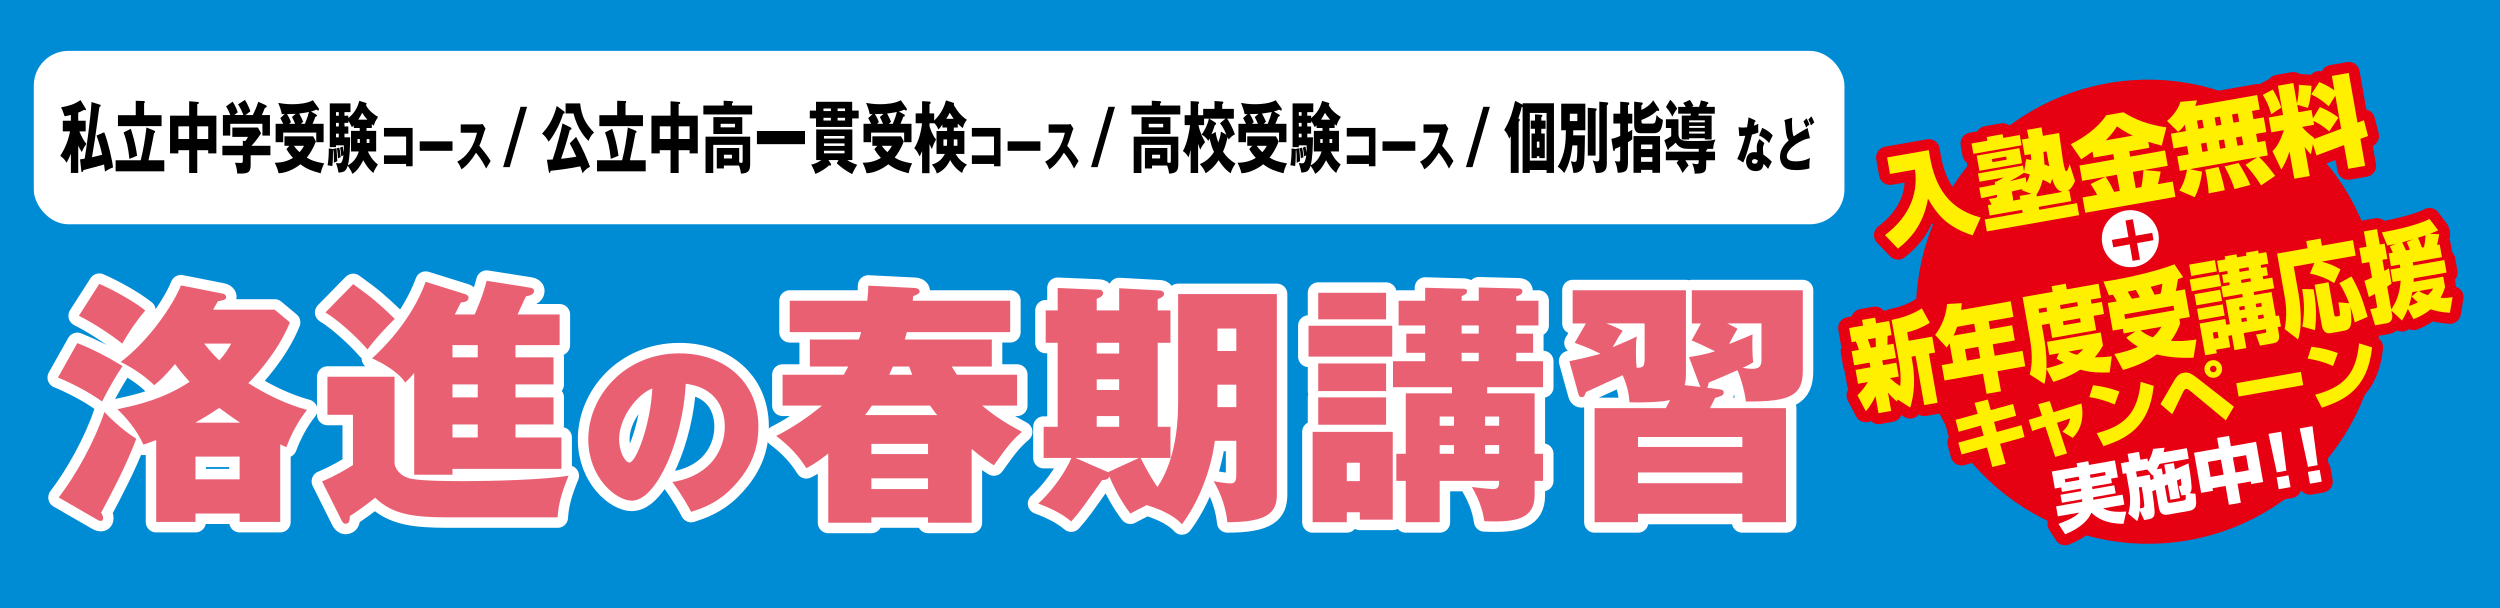 <?xml version="1.0" encoding="UTF-8"?><svg xmlns="http://www.w3.org/2000/svg" width="740" height="180" viewBox="0 0 740 180"><defs><style>.cls-1{fill:#e96072;}.cls-2{fill:#fff000;}.cls-3{isolation:isolate;}.cls-4{stroke:#e60012;stroke-width:6.503px;}.cls-4,.cls-5{fill:none;stroke-linecap:round;stroke-linejoin:round;}.cls-6{fill:#fff;}.cls-5{stroke:#fff;stroke-width:6.196px;}.cls-7{fill:#008bd5;mix-blend-mode:multiply;}.cls-8{fill:#e50012;}</style></defs><g class="cls-3"><g id="_レイヤー_1"><rect class="cls-7" width="740" height="180"/><rect class="cls-6" x="10" y="15.054" width="535.957" height="51.337" rx="10.267" ry="10.267"/><path d="M23.159,51.179h-2.175v-5.679c-.488,1.229-.93,2.063-1.276,2.666-.536-.904-.93-1.344-1.86-2.017,1.324-2.132,2.27-4.172,2.885-7.255h-2.144v-3.152h2.396v-1.715c-1.024.255-1.34.301-1.86.394-.126-.371-.52-1.53-.646-1.808-.142-.324-.268-.58-.41-.834,2.506-.463,3.894-.904,5.769-2.132l1.529,2.503c.063.093.094.162.094.278,0,.163-.126.186-.205.186-.079,0-.11,0-.347-.116-.804.463-1.261.649-1.75.834v2.411h2.207v3.152h-1.86c.458,1.113,1.182,2.689,2.065,3.708-.772,1.043-1.072,1.715-1.355,2.411-.347-.487-.82-1.414-1.056-1.854v8.02ZM29.622,30.99c.079.023.173.07.173.255,0,.208-.173.348-.394.51-1.104,8.483-1.86,13.049-2.175,14.788,1.072-.232,1.639-.371,3.01-.742-.536-2.387-.851-3.407-1.67-5.679l2.285-.974c1.167,2.92,2.443,8.553,2.601,10.407-1.041.394-1.671.765-2.38,1.229-.047-.325-.236-1.785-.268-2.086-.962.301-5.233,1.414-6.1,1.646-.079.232-.205.603-.41.603-.189,0-.221-.301-.236-.463l-.362-3.314c.567-.093.851-.116,1.371-.209.504-3.013,1.75-11.937,2.018-16.758l2.538.788Z"/><path d="M48.63,47.447v3.268h-14.407v-3.268h7.424c.819-3.198,1.277-6.211,1.702-9.711l2.317.95c.094.046.252.093.252.325,0,.185-.126.301-.315.371-.425,2.271-1.04,5.447-1.655,8.066h4.681ZM40.182,29.832l2.427.069c.079,0,.252.023.252.278,0,.208-.11.325-.205.417v3.5h5.17v3.245h-12.909v-3.245h5.265v-4.265ZM38.716,38.129c.362,1.066,1.355,4.033,1.86,7.973-.567.208-1.655.672-2.27.927-.394-3.5-.741-5.076-1.718-7.834l2.128-1.066Z"/><path d="M58.386,51.202h-2.396v-6.745h-3.2v.95h-2.458v-11.172h5.659v-4.265l2.601.208c.079,0,.252.023.252.278,0,.255-.221.348-.457.394v3.384h5.659v11.172h-2.412v-.95h-3.247v6.745ZM55.99,37.388h-3.2v3.755h3.2v-3.755ZM58.386,41.143h3.247v-3.755h-3.247v3.755Z"/><path d="M74.194,45.963v3.013c0,2.387-1.198,2.457-3.972,2.387-.094-1.159-.236-1.993-.662-3.198.237,0,1.466.069,1.734.069.584,0,.584-.116.584-1.298v-.974h-6.053v-2.804h6.053v-1.507l.741.116c.158-.208.473-.649.804-1.251h-4.65v-2.758h7.582l.914,1.669c-.221.44-1.214,1.97-2.837,3.732h5.611v2.804h-5.848ZM72.035,34.05c-.315-.927-.898-2.132-1.561-3.175l2.033-1.298c.615.904,1.418,2.735,1.608,3.361-.221.186-1.261.95-1.466,1.112h2.191c.725-1.506,1.103-2.341,1.607-3.917l2.223.997c.079.046.268.163.268.394,0,.278-.252.348-.536.417-.41,1.043-.52,1.274-.898,2.109h2.396v6.096h-2.223v-3.5h-9.521v3.5h-2.175v-6.096h2.191c-.079-.208-.473-1.274-1.246-2.573l1.923-1.391c.693.974,1.261,2.341,1.529,3.152-.678.533-.835.649-1.009.811h2.664Z"/><path d="M85.652,43.159h-1.45v-2.805h8.496l.804,1.483c-.867,2.364-1.97,3.917-2.695,4.821,1.45.858,2.396,1.206,5.17,1.715-.458.811-.867,1.97-1.041,2.92-2.554-.695-3.925-1.112-6.021-2.666-1.167.974-3.751,2.55-6.431,2.666-.268-1.182-.835-2.526-1.151-3.129,2.065,0,3.846-.464,5.391-1.437-.993-1.066-1.576-1.97-1.938-2.596l.867-.973ZM93.676,33.934c.079.046.142.116.142.278,0,.231-.236.324-.473.371-.142.417-.252.742-.82,2.063h3.263v5.447h-2.175v-2.851h-9.788v2.851h-2.238v-5.447h2.254c-.268-.58-.567-1.159-.867-1.692l1.292-1.182c-.599,0-.662,0-.852.023-.189-1.112-.693-2.503-1.072-3.337.788.139,2.223.394,4.162.394,1.86,0,4.445-.232,6.116-1.182l1.702,2.387c.079.093.095.186.095.278,0,.231-.095.394-.237.394-.094,0-.378-.186-.567-.278-.425.208-.662.325-1.56.556l1.624.927ZM87.528,33.702c-.898.046-1.182.046-2.569.07.473.718.788,1.414,1.182,2.364-.079.07-.473.417-.567.51h1.797c-.599-1.344-.662-1.483-.946-2.017l1.104-.927ZM86.992,43.159c.725,1.02,1.513,1.738,1.671,1.877.741-.811,1.041-1.367,1.324-1.877h-2.995ZM90.255,36.646c.631-1.507.978-2.55,1.198-3.5-.221.046-1.482.301-2.885.463.615,1.136.962,1.924,1.167,2.411-.425.417-.504.487-.646.626h1.166Z"/><path d="M98.687,44.063l.914-.186c.142,1.205.221,3.662.236,3.848-.63.255-.693.278-1.009.463.047-1.46-.047-3.175-.11-3.778-.047.093-.079.139-.158.162.016,2.944-.126,4.08-.189,4.589-.473-.093-1.072-.232-1.403-.232.268-1.483.378-3.454.347-4.983l1.214.163c.031,0,.126.023.173.046l-.016-.093ZM103.1,34.259v.695c1.577-1.252,2.664-2.828,3.247-5.1l1.955.603c.063.023.205.069.205.231,0,.163-.126.301-.205.371.489,1.205,2.034,2.688,3.594,3.523-.693,1.136-.898,1.483-1.261,2.619-.268-.186-.363-.278-.584-.463v1.159h-1.56v.834h2.853v6.096h-2.459c.457.997,1.371,2.689,2.963,3.848-.915,1.46-1.056,1.762-1.309,2.526-1.639-1.229-2.711-3.222-3.011-3.778-.867,1.785-2.001,3.337-3.231,4.033-.315-.88-1.072-2.04-1.372-2.41-.567,1.808-1.182,1.877-2.711,2.062-.173-.997-.252-1.275-.757-2.874.678.116.757.116.93.116.473,0,.946,0,1.277-2.387-.315.116-.504.232-.646.325-.11-1.206-.142-1.553-.347-2.596l.772-.324c.079.394.173.927.284,1.785.063-.672.063-1.298.047-2.132h-2.317v.533h-1.844v-12.957h6.131v2.596h-1.781v1.066h1.135ZM100.279,34.259v-1.066h-.82v1.066h.82ZM100.279,37.434v-1.066h-.82v1.066h.82ZM100.279,40.656v-1.089h-.82v1.089h.82ZM100.421,43.692c.268,1.043.378,2.503.41,2.874-.268.07-.536.163-.772.301-.031-.649-.126-1.993-.347-2.967l.709-.208ZM101.965,36.368v1.066h1.135v2.132h-1.135v1.089h1.687c-.047,2.735-.094,6.119-.693,8.274.693-.371,2.364-1.275,3.263-4.103h-2.317v-6.096h2.569v-.834h-1.75v-.788c-.205.208-.284.301-.551.533-.631-1.275-.709-1.414-1.072-1.831v.556h-1.135ZM106.521,42.301v-1.136h-.709v1.136h.709ZM108.743,35.417c-1.072-1.205-1.355-1.738-1.529-2.04-.252.487-.584,1.136-1.167,2.04h2.695ZM108.538,41.166v1.136h.82v-1.136h-.82Z"/><path d="M113.654,48.527v-2.545h6.557v-5.565h-6.557v-2.545h8.478v11.345h-1.921v-.69h-6.557Z"/><path d="M133.944,41.845v2.791h-9.706v-2.791h9.706Z"/><path d="M136.374,39.284v-2.463h5.708c.179,0,.581-.033.771-.131l.872,1.396c-.089.164-.257.509-.425,1.051-.413,1.379-.86,2.758-1.418,4.022.469.525,2.513,3.021,3.351,4.499-.369.624-.972,1.609-1.34,2.233-.414-.837-1.352-2.758-3.005-4.679-1.072,1.888-2.826,4.006-4.289,4.909-.424-1.034-.659-1.494-1.273-2.25,1.44-.755,2.546-1.724,3.63-3.284,1.273-1.806,1.731-3.415,2.234-5.303h-4.814Z"/><path d="M148.929,49.463l5.142-17.843h1.94l-5.142,17.843h-1.94Z"/><path d="M167.025,33.007c.079.07.126.186.126.301,0,.186-.11.232-.189.278-.126.069-.205.069-.284.116-.945,3.338-3.263,7.208-4.303,8.229-.646-1.229-1.229-1.831-1.939-2.364,1.639-1.785,3.2-3.871,4.366-8.182l2.223,1.623ZM170.524,40.517c2.112,3.732,3.263,6.606,4.114,8.854-.977.51-1.56,1.043-2.207,1.901-.268-.881-.425-1.391-.678-2.04-3.499.742-7.156,1.159-8.78,1.321,0,.162-.047.626-.284.626-.142,0-.221-.163-.268-.51l-.536-3.384c.772-.023,1.135-.046,1.702-.069,1.356-4.056,2.443-8.344,2.916-10.686l2.428,1.206c.079.046.221.116.221.348,0,.348-.315.348-.473.371-.315,1.159-1.355,5.053-2.601,8.553.394-.046,2.869-.324,4.523-.625-.898-1.97-1.403-2.92-1.954-3.94l1.875-1.924ZM171.722,30.596c.441,4.149,1.781,6.235,4.114,8.623-.788.718-1.182,1.344-1.624,2.48-.835-.742-3.2-3.222-4.461-8.112h-2.333v-2.99h4.303Z"/><path d="M191.124,47.447v3.268h-14.407v-3.268h7.424c.819-3.198,1.277-6.211,1.702-9.711l2.317.95c.094.046.252.093.252.325,0,.185-.126.301-.315.371-.425,2.271-1.04,5.447-1.655,8.066h4.681ZM182.676,29.832l2.427.069c.079,0,.252.023.252.278,0,.208-.11.325-.205.417v3.5h5.17v3.245h-12.909v-3.245h5.265v-4.265ZM181.21,38.129c.362,1.066,1.355,4.033,1.86,7.973-.567.208-1.655.672-2.27.927-.394-3.5-.741-5.076-1.718-7.834l2.128-1.066Z"/><path d="M200.88,51.202h-2.396v-6.745h-3.2v.95h-2.458v-11.172h5.659v-4.265l2.601.208c.079,0,.252.023.252.278,0,.255-.221.348-.457.394v3.384h5.659v11.172h-2.412v-.95h-3.247v6.745ZM198.484,37.388h-3.2v3.755h3.2v-3.755ZM200.88,41.143h3.247v-3.755h-3.247v3.755Z"/><path d="M222.631,31.246v2.642h-14.438v-2.642h6.005v-1.437l2.459.139c.094,0,.315.07.315.301,0,.139-.079.255-.315.394v.603h5.974ZM214.277,49v.857h-2.112v-6.049h6.636v4.241c.41.139.489.163.662.163.284,0,.362-.163.362-.626v-4.705h-8.701v8.321h-2.286v-10.754h13.209v8.135c0,2.017-.584,2.712-2.711,2.805-.11-.719-.236-1.437-.599-2.387h-4.461ZM219.715,34.676v4.983h-8.559v-4.983h8.559ZM213.3,36.646v1.043h4.271v-1.043h-4.271ZM214.277,45.801v1.112h2.38v-1.112h-2.38Z"/><path d="M238.282,38.778v3.894h-14.233v-3.894h14.233Z"/><path d="M254.169,32.729v2.317h-1.923v2.527h-10.703v-2.527h-1.844v-2.317h1.844v-2.596h10.703v2.596h1.923ZM248.195,47.377h-2.979l.662.997c.047.069.126.208.126.348,0,.278-.189.278-.221.278-.126,0-.284-.023-.378-.046-1.277,1.159-2.727,1.993-4.051,2.526-.347-1.043-.646-1.738-1.229-2.758,1.072-.186,2.049-.695,2.995-1.344h-1.529v-9.062h10.703v9.062h-1.529c.914.672,2.49,1.229,2.963,1.414-.757,1.089-1.387,2.503-1.498,2.758-1.923-1.066-2.995-1.785-4.54-3.199l.504-.973ZM245.941,32.868v-.765h-2.191v.765h2.191ZM243.75,34.861v.811h2.191v-.811h-2.191ZM249.977,41.026v-.765h-6.084v.765h6.084ZM243.892,42.44v.765h6.084v-.765h-6.084ZM243.892,44.619v.765h6.084v-.765h-6.084ZM250.134,32.868v-.765h-2.207v.765h2.207ZM247.927,34.861v.811h2.207v-.811h-2.207Z"/><path d="M259.669,43.159h-1.45v-2.805h8.496l.804,1.483c-.867,2.364-1.97,3.917-2.695,4.821,1.45.858,2.396,1.206,5.17,1.715-.458.811-.867,1.97-1.041,2.92-2.554-.695-3.925-1.112-6.021-2.666-1.167.974-3.751,2.55-6.431,2.666-.268-1.182-.835-2.526-1.151-3.129,2.065,0,3.846-.464,5.391-1.437-.993-1.066-1.576-1.97-1.938-2.596l.867-.973ZM267.692,33.934c.079.046.142.116.142.278,0,.231-.236.324-.473.371-.142.417-.252.742-.82,2.063h3.263v5.447h-2.175v-2.851h-9.788v2.851h-2.238v-5.447h2.254c-.268-.58-.567-1.159-.867-1.692l1.292-1.182c-.599,0-.662,0-.852.023-.189-1.112-.693-2.503-1.072-3.337.788.139,2.223.394,4.162.394,1.86,0,4.445-.232,6.116-1.182l1.702,2.387c.079.093.095.186.095.278,0,.231-.095.394-.237.394-.094,0-.378-.186-.567-.278-.425.208-.662.325-1.56.556l1.624.927ZM261.545,33.702c-.898.046-1.182.046-2.569.07.473.718.788,1.414,1.182,2.364-.079.07-.473.417-.567.51h1.797c-.599-1.344-.662-1.483-.946-2.017l1.104-.927ZM261.009,43.159c.725,1.02,1.513,1.738,1.671,1.877.741-.811,1.041-1.367,1.324-1.877h-2.995ZM264.271,36.646c.631-1.507.978-2.55,1.198-3.5-.221.046-1.482.301-2.885.463.615,1.136.962,1.924,1.167,2.411-.425.417-.504.487-.646.626h1.166Z"/><path d="M275.131,51.271h-2.191v-6.56c-.441,1.089-.63,1.391-.757,1.576-.567-1.368-1.04-1.877-1.544-2.411,1.261-2.04,1.986-4.659,2.286-7.394h-1.892v-2.92h1.907v-3.616l2.112.116c.252.023.425.093.425.348s-.236.371-.347.417v2.735h1.387v2.133c2.27-2.133,3.152-4.659,3.499-5.98l2.065.672c.221.07.315.139.315.325,0,.116-.032.208-.079.324.032.07,1.403,2.897,3.894,4.427-.631.695-.915,1.368-1.245,2.457-.363-.325-1.277-1.089-1.466-1.321v1.159h-1.182v1.02h3.137v6.791h-2.601c.914,1.553,1.986,2.503,3.373,3.175-.835.765-1.182,1.53-1.435,2.457-1.781-1.089-2.869-2.573-3.546-3.824-.489,1.02-1.608,3.036-3.94,3.986-.347-1.251-.978-2.109-1.482-2.619,1.292-.44,2.806-1.112,3.862-3.175h-2.475v-6.791h3.121v-1.02h-1.372v-.904c-.441.626-.741,1.066-1.213,1.483-.347-.881-.631-1.344-1.229-1.924v.069h-1.387v.834c.347,1.252,1.024,2.897,1.955,4.01-.599.974-.662,1.182-1.261,2.805-.236-.487-.473-.973-.693-1.506v8.646ZM280.333,41.258h-1.072v1.901h1.024c.047-.58.047-1.02.047-1.391v-.51ZM282.287,35.163c-.268-.348-.347-.487-1.167-1.785-.284.579-.599,1.136-1.024,1.785h2.191ZM282.318,42.186c0,.348,0,.533-.016.974h1.087v-1.901h-1.072v.927Z"/><path d="M287.67,48.527v-2.545h6.557v-5.565h-6.557v-2.545h8.478v11.345h-1.921v-.69h-6.557Z"/><path d="M307.96,41.845v2.791h-9.706v-2.791h9.706Z"/><path d="M310.391,39.284v-2.463h5.708c.179,0,.581-.033.771-.131l.872,1.396c-.089.164-.257.509-.425,1.051-.413,1.379-.86,2.758-1.418,4.022.469.525,2.513,3.021,3.351,4.499-.369.624-.972,1.609-1.34,2.233-.414-.837-1.352-2.758-3.005-4.679-1.072,1.888-2.826,4.006-4.289,4.909-.424-1.034-.659-1.494-1.273-2.25,1.44-.755,2.546-1.724,3.63-3.284,1.273-1.806,1.731-3.415,2.234-5.303h-4.814Z"/><path d="M322.945,49.463l5.142-17.843h1.94l-5.142,17.843h-1.94Z"/><path d="M349.364,31.246v2.642h-14.438v-2.642h6.005v-1.437l2.459.139c.094,0,.315.07.315.301,0,.139-.079.255-.315.394v.603h5.974ZM341.01,49v.857h-2.112v-6.049h6.636v4.241c.41.139.489.163.662.163.284,0,.362-.163.362-.626v-4.705h-8.701v8.321h-2.286v-10.754h13.209v8.135c0,2.017-.584,2.712-2.711,2.805-.11-.719-.236-1.437-.599-2.387h-4.461ZM346.448,34.676v4.983h-8.559v-4.983h8.559ZM340.033,36.646v1.043h4.271v-1.043h-4.271ZM341.01,45.801v1.112h2.38v-1.112h-2.38Z"/><path d="M362.02,44.92c1.072,1.646,2.159,2.526,3.688,3.5-.725,1.02-1.088,1.785-1.435,2.874-.567-.371-1.75-1.136-3.562-3.871-1.481,2.318-3.058,3.337-3.846,3.848-.441-1.113-.898-1.785-1.718-2.689.82-.371,2.774-1.251,4.193-3.616-.536-1.136-.82-1.97-1.292-3.963-.158.348-.221.463-.363.695-.804-1.089-1.355-1.506-2.001-1.854.835-1.089,1.797-2.99,2.144-4.728h-1.418v1.924h-1.671c.11.533.347,1.53,1.024,3.175.11.278.788,1.553.93,1.854-1.041,1.298-1.261,1.901-1.387,2.271-.126-.278-.236-.51-.662-1.785v8.646h-2.207v-6.884c-.3,1.251-.504,1.854-.646,2.271-.52-.927-.961-1.391-1.639-1.877,1.34-2.364,1.97-6.351,2.112-7.672h-1.608v-2.944h1.781v-4.172l2.207.139c.11,0,.284.069.284.324,0,.162-.158.348-.284.51v3.198h1.498v-1.877h3.357v-2.318l2.286.163c.236.023.331.185.331.301,0,.231-.11.301-.331.44v1.414h3.436v2.897h-2.002c.536.718,1.655,2.758,2.317,4.636-.851.463-1.276.857-1.844,1.553-.142-.348-.252-.626-.331-.742-.142.719-.473,2.318-1.34,4.357ZM359.829,39.057c.157,1.344.457,2.225.804,3.129.362-1.043.693-2.202.757-3.245l1.623.95c-.804-2.062-1.607-3.059-1.891-3.407l1.624-1.367h-4.855l1.797,1.112c.126.07.268.163.268.371s-.126.324-.378.44c-.095.255-.489,1.437-.567,1.669-.142.371-.205.556-.426,1.043l1.246-.695Z"/><path d="M370.641,43.159h-1.45v-2.805h8.496l.804,1.483c-.867,2.364-1.97,3.917-2.695,4.821,1.45.858,2.396,1.206,5.17,1.715-.457.811-.866,1.97-1.04,2.92-2.554-.695-3.925-1.112-6.021-2.666-1.166.974-3.751,2.55-6.431,2.666-.268-1.182-.835-2.526-1.151-3.129,2.065,0,3.846-.464,5.39-1.437-.992-1.066-1.576-1.97-1.938-2.596l.867-.973ZM378.664,33.934c.078.046.142.116.142.278,0,.231-.236.324-.473.371-.142.417-.252.742-.82,2.063h3.264v5.447h-2.176v-2.851h-9.788v2.851h-2.238v-5.447h2.254c-.268-.58-.567-1.159-.867-1.692l1.292-1.182c-.599,0-.662,0-.852.023-.189-1.112-.693-2.503-1.072-3.337.788.139,2.223.394,4.162.394,1.859,0,4.444-.232,6.115-1.182l1.703,2.387c.078.093.094.186.094.278,0,.231-.094.394-.236.394-.095,0-.378-.186-.567-.278-.426.208-.662.325-1.561.556l1.624.927ZM372.517,33.702c-.898.046-1.183.046-2.569.07.473.718.788,1.414,1.182,2.364-.078.07-.472.417-.567.51h1.796c-.599-1.344-.662-1.483-.945-2.017l1.104-.927ZM371.98,43.159c.725,1.02,1.513,1.738,1.671,1.877.741-.811,1.04-1.367,1.324-1.877h-2.995ZM375.243,36.646c.631-1.507.978-2.55,1.198-3.5-.221.046-1.481.301-2.885.463.615,1.136.962,1.924,1.167,2.411-.426.417-.505.487-.646.626h1.166Z"/><path d="M383.676,44.063l.914-.186c.142,1.205.221,3.662.236,3.848-.631.255-.693.278-1.009.463.048-1.46-.047-3.175-.11-3.778-.047.093-.079.139-.157.162.016,2.944-.126,4.08-.189,4.589-.473-.093-1.072-.232-1.402-.232.268-1.483.378-3.454.347-4.983l1.213.163c.032,0,.127.023.174.046l-.016-.093ZM388.089,34.259v.695c1.576-1.252,2.664-2.828,3.247-5.1l1.955.603c.062.023.204.069.204.231,0,.163-.126.301-.204.371.488,1.205,2.033,2.688,3.594,3.523-.694,1.136-.898,1.483-1.262,2.619-.268-.186-.362-.278-.583-.463v1.159h-1.561v.834h2.854v6.096h-2.459c.457.997,1.371,2.689,2.963,3.848-.914,1.46-1.056,1.762-1.308,2.526-1.64-1.229-2.712-3.222-3.011-3.778-.867,1.785-2.002,3.337-3.231,4.033-.315-.88-1.072-2.04-1.371-2.41-.567,1.808-1.183,1.877-2.712,2.062-.173-.997-.252-1.275-.756-2.874.678.116.756.116.93.116.473,0,.945,0,1.276-2.387-.314.116-.504.232-.646.325-.11-1.206-.143-1.553-.347-2.596l.771-.324c.079.394.174.927.284,1.785.063-.672.063-1.298.047-2.132h-2.316v.533h-1.845v-12.957h6.132v2.596h-1.781v1.066h1.135ZM385.268,34.259v-1.066h-.819v1.066h.819ZM385.268,37.434v-1.066h-.819v1.066h.819ZM385.268,40.656v-1.089h-.819v1.089h.819ZM385.409,43.692c.269,1.043.379,2.503.41,2.874-.268.07-.536.163-.772.301-.031-.649-.126-1.993-.347-2.967l.709-.208ZM386.954,36.368v1.066h1.135v2.132h-1.135v1.089h1.687c-.047,2.735-.095,6.119-.693,8.274.693-.371,2.364-1.275,3.263-4.103h-2.317v-6.096h2.569v-.834h-1.749v-.788c-.205.208-.284.301-.552.533-.631-1.275-.71-1.414-1.072-1.831v.556h-1.135ZM391.51,42.301v-1.136h-.71v1.136h.71ZM393.732,35.417c-1.072-1.205-1.356-1.738-1.529-2.04-.252.487-.583,1.136-1.166,2.04h2.695ZM393.527,41.166v1.136h.819v-1.136h-.819Z"/><path d="M398.644,48.527v-2.545h6.556v-5.565h-6.556v-2.545h8.478v11.345h-1.922v-.69h-6.556Z"/><path d="M418.933,41.845v2.791h-9.706v-2.791h9.706Z"/><path d="M421.362,39.284v-2.463h5.707c.18,0,.581-.033.771-.131l.871,1.396c-.09.164-.257.509-.425,1.051-.413,1.379-.86,2.758-1.418,4.022.469.525,2.513,3.021,3.351,4.499-.369.624-.972,1.609-1.341,2.233-.413-.837-1.352-2.758-3.004-4.679-1.072,1.888-2.826,4.006-4.289,4.909-.425-1.034-.659-1.494-1.273-2.25,1.44-.755,2.547-1.724,3.63-3.284,1.273-1.806,1.731-3.415,2.234-5.303h-4.814Z"/><path d="M433.916,49.463l5.143-17.843h1.94l-5.143,17.843h-1.94Z"/><path d="M450.688,30.573h9.283v20.605h-2.19v-.858h-4.949v.858h-2.144v-19.539c-.063.046-.174.046-.284.046-.142.834-.221,1.09-.978,3.361.253.093.426.209.426.417,0,.301-.236.51-.331.603v15.112h-2.333v-10.871c-.205.348-.299.487-.473.718-.394-1.228-.93-1.924-1.466-2.549,1.876-3.106,2.522-5.679,3.216-8.623l2.223,1.136v-.417ZM452.832,47.54h4.949v-14.115h-4.949v14.115ZM457.497,35.696v2.434h-1.276v1.391h1.024v7.278h-1.576v-.533h-.757v.533h-1.576v-7.278h1.024v-1.391h-1.261v-2.434h1.261v-1.831l1.86.116c.189.023.331.023.331.255,0,.069-.048.162-.079.208-.062.093-.173.208-.252.301v.951h1.276ZM455.669,41.907h-.757v1.808h.757v-1.808Z"/><path d="M469.146,40.053c-.11,7.371-.174,8.738-.646,9.711-.741,1.53-2.633,1.414-2.79,1.414-.142-1.345-.347-2.086-.709-3.454.599.162.992.208,1.103.208.521,0,.567-.324.631-.765.157-1.136.157-3.013.157-4.126h-1.466c-.204,1.854-.74,5.47-2.427,8.182-.426-.626-1.419-1.6-1.907-1.901,2.316-3.708,2.364-7.556,2.411-10.754h-1.387v-7.881h7.141v7.881h-3.562c-.048,1.205-.048,1.344-.048,1.483h3.5ZM464.669,33.656v2.179h2.222v-2.179h-2.222ZM472.298,32.103c.126,0,.331.023.331.324,0,.139-.158.325-.331.487v13.142h-2.317v-14.162l2.317.208ZM475.623,30.295c.158.023.41.046.41.348,0,.163-.126.325-.41.603v17.036c0,1.646-.314,3.106-3.247,2.897-.188-1.808-.614-2.92-.93-3.708.378.185.867.301,1.261.301.694,0,.694-.417.694-1.298v-16.364l2.222.185Z"/><path d="M479.579,30.11l2.302.185c.157.023.394.046.394.371,0,.348-.252.44-.394.487v2.503h1.276v2.92h-1.276v2.55c.551-.278.914-.51,1.276-.719-.031.302-.047.58-.047,1.391,0,.788.016,1.043.047,1.437-.567.417-.883.625-1.276.857v5.4c0,2.781-.205,3.593-3.026,3.662-.189-1.576-.284-2.017-.867-3.5.236.07.725.186,1.088.186.504,0,.504-.278.504-.811v-3.662c-.441.255-.898.44-1.529.695-.047.301-.094.672-.331.672-.142,0-.188-.185-.236-.44l-.504-3.198c.457-.093,1.166-.232,2.601-.858v-3.662h-2.018v-2.92h2.018v-3.546ZM485.758,50.274v.881h-2.238v-10.871h7.85v10.871h-2.27v-.881h-3.342ZM490.96,32.126c.078.116.157.232.157.394,0,.255-.142.348-.252.348-.143,0-.253-.092-.363-.162-1.654,1.692-4.003,2.573-4.649,2.805,0,1.02.079,1.066.693,1.066h2.569c.867,0,.93-.394,1.245-2.549.552.718,1.024,1.089,1.876,1.46-.331,3.013-.978,3.94-2.727,3.94h-3.909c-.536,0-1.892,0-1.892-2.434v-6.907l2.254.255c.126.023.284.023.284.301,0,.301-.269.464-.395.533v1.368c.993-.394,2.632-1.46,3.499-2.851l1.608,2.434ZM489.1,44.132v-1.344h-3.342v1.344h3.342ZM489.1,47.887v-1.368h-3.342v1.368h3.342Z"/><path d="M505.035,44.897h2.616v2.549h-2.616v1.159c0,2.341-.315,2.758-3.405,2.804-.079-1.251-.236-1.808-.725-3.036.772.186,1.166.208,1.34.208.583,0,.583-.324.583-1.136h-3.973c.379.533.694,1.043.978,1.53-.614.649-1.009,1.113-1.797,2.225-.236-.51-.741-1.646-1.781-3.013l.631-.742h-3.799v-2.549h9.741v-.834h-2.837c-1.671,0-2.807-.116-4.02-1.831-.489.533-.631.649-1.955,1.668-.016.139-.047.464-.252.464-.095,0-.174-.116-.236-.301l-.883-2.573c.521-.232,1.419-.719,2.033-1.159v-2.434h-1.576v-2.596h3.72v4.265c0,.139.016,1.275.726,1.738.567.348,1.104.44,3.987.44,4.839,0,5.596-.232,6.242-.463-.441,1.02-.583,1.576-.693,2.781h-1.687c-.032.301-.205.371-.362.44v.394ZM494.396,29.53c1.135,1.066,1.859,2.294,2.064,2.642-.646.719-1.198,1.854-1.466,2.341-.505-1.275-1.781-2.758-1.86-2.851l1.262-2.132ZM506.643,34.212v7.069h-2.018v-.371h-4.634v.371h-2.191v-7.069h2.569c.079-.255.126-.371.189-.557h-3.814v-2.016h2.254c-.236-.417-.474-.788-.772-1.159l1.985-.904c.348.463.883,1.391,1.057,1.785-.362.186-.395.208-.567.278h2.223c.236-.672.362-1.113.552-1.924l1.97.51c.142.046.236.186.236.324,0,.255-.252.278-.347.302-.062.231-.11.394-.236.788h2.475v2.016h-4.697l-.188.557h3.956ZM499.991,36.206h4.634v-.58h-4.634v.58ZM504.625,37.271h-4.634v.58h4.634v-.58ZM504.625,38.94h-4.634v.603h4.634v-.603Z"/><path d="M514.609,37.628c.354.069.686.139,1.312.139.343,0,.697-.035,1.206-.087.272-1.495.354-2.225.438-2.954l1.856.852c.166.069.225.139.225.278,0,.208-.188.208-.248.208-.035.122-.189.921-.236,1.147.579-.208.935-.382,1.277-.573-.036.712-.012,1.895.035,2.589-.84.348-1.502.521-1.892.608-.166.712-.568,2.312-1.207,4.449-.626,2.085-1.063,3.128-1.383,3.824-.557-.417-1.194-.817-1.774-1.043.816-1.703,1.75-4.275,2.389-6.865-.271.035-1.407.087-1.773.087l-.225-2.659ZM522.261,42.373c-.284.591-.426.973-.426,1.703,0,.574.082,1.39.118,1.703.709.435,1.892,1.391,2.507,2.121-.402.608-.935,1.738-1.088,2.085-.898-1.043-1.005-1.147-1.36-1.46-.225,1.634-1.005,2.12-2.365,2.12-1.88,0-2.814-1.234-2.814-2.868,0-.33.048-2.746,2.437-2.746.331,0,.567.035.78.052-.012-.122-.059-1.373-.059-1.512,0-1.13.567-2.155.827-2.416l1.443,1.217ZM519.327,47.1c-.331,0-.757.244-.757.713,0,.417.344.643.84.643.805,0,.852-.574.887-1.008-.283-.208-.65-.348-.97-.348ZM521.622,37.836c1.88.904,2.578,1.634,3.109,2.259-.401.712-.875,1.755-1.075,2.242-.698-.887-1.881-1.791-2.969-2.242l.935-2.259Z"/><path d="M535.749,40.93c-2.247.139-6.858,2.903-6.858,5.336,0,1.355,1.644,1.495,2.731,1.495,2.104,0,3.63-.73,4.127-1.008-.178.991-.178,2.121-.178,2.347,0,.365.024.539.036.747-1.112.313-2.507.504-3.879.504-2.094,0-3.039-.399-3.619-.938-.473-.435-1.229-1.408-1.229-2.989,0-2.364,1.573-3.98,2.566-4.866-.674-.991-.769-1.964-.981-4.328-.083-.869-.154-1.165-.284-1.686l2.317-.712c-.047.452-.07.765-.07,1.599,0,2.763.343,3.562.509,3.945.744-.504,1.419-.973,2.577-1.633.237-.139,1.313-.713,1.538-.852l.697,3.041ZM534.744,35.021c.343.625.567,1.112.852,1.842-.331.208-.675.504-.97.869-.249-.643-.485-1.165-.793-1.79l.911-.921ZM536.187,34.43c.343.626.567,1.112.852,1.842-.331.208-.674.504-.97.869-.236-.643-.449-1.112-.792-1.79l.91-.921Z"/><path class="cls-8" d="M703.462,80.339c6.586,37.331-18.335,72.991-55.704,79.578-37.358,6.587-73.003-18.391-79.587-55.723-6.583-37.342,18.374-72.981,55.73-79.567,37.371-6.587,72.978,18.371,79.561,55.711Z"/><path class="cls-4" d="M558.575,46.61l12.346-2.177c1.254,8.634,4.229,17.053,15.353,19.95l-2.373,5.307c-7.699-2.578-10.514-6.195-13.222-10.905-1.315,7.923-5.614,12.289-8.896,14.805l-3.836-4.003c6.504-4.874,10.014-11.514,8.892-19.395l-7.401,1.305-.861-4.887Z"/><path class="cls-4" d="M583.573,42.472l4.684-.826-.194-1.099,4.713-.831.194,1.099,4.886-.861.54,3.065-14.282,2.519-.54-3.065ZM585.103,46.077l12.635-2.228.791,4.481-12.635,2.228-.791-4.481ZM599.742,47.103c.58.077.764.104,1.509.271-.039-.559-.062-1.032-.128-1.737l-1.821.321-.821-4.654,2.024-.357c-.168-.954-.299-1.527-.501-2.505l4.278-.754c.046.26.354,2.173.415,2.521l4.799-.847c.176,1.161.935,6.99,1.164,8.291.056.317.244,1.388.56,2.494.074.255.188.563.448.517.376-.066.82-1.606.946-2.075l1.592,4.967c-.511,1.163-.96,2.167-2.217,2.984l.549-.097.546,3.094-9.628,1.697.153.867,11.188-1.973.627,3.556-27.322,4.817-.627-3.556,11.219-1.978-.153-.867-9.599,1.692-.545-3.094,1.127-.199-.845-1.581,2.023-.357q.55-.097.407-.905c-.371.096-3.786.846-4.678,1.033l-.584-3.146c1.329-.234,2.631-.464,4.727-.923l-.138-.781.491-.087c.61-.256,1.93-1.055,2.141-1.211l-7.141,1.259-.434-2.458,13.3-2.345.326,1.851.621-3.747ZM589.602,47.072l.163.926,4.221-.744-.163-.926-4.221.744ZM594.963,53.64c2.374-.568,3.168-.797,4.622-1.172l.262,1.653c.318-.564.663-1.31.967-2.465-.543-.204-1.385-.413-1.758-.496-1.515,1.041-1.73,1.17-4.099,2.451l.006.029ZM598.409,56.28l.267-.344c-.434.076-2.118.492-3.178.738l.311,1.764c.046.261.078.613.048.946l2.14-.377-.179-1.012,3.469-.612-2.877-1.104ZM606.964,54.416c-.602-.371-1.238-.766-2.305-1.234-.585,2.428-1.379,3.671-1.846,4.409l.098.55,7.604-1.34c-1.91-.349-2.566-2.38-3.073-3.9l-.478,1.515ZM604.853,44.979c.219,2.257.258,2.816.291,3.675.229.109,1.221.5,1.443.58-.122-.694-.696-3.783-.809-4.418l-.926.163Z"/><path class="cls-4" d="M639.878,43.096c-1.374-.353-2.714-.684-3.983-1.117l.312,1.764-5.956,1.05.275,1.562,10.321-1.82.801,4.539-7.084,1.249,5,.459c-.101.614-.271,1.509-.805,3.721l4.365-.77.801,4.538-26.686,4.706-.801-4.538,4.309-.759c-.772-1.504-1.525-2.564-1.937-3.207l4.42-2.151-6.91,1.218-.8-4.539,10.292-1.815-.275-1.562-5.84,1.03-.316-1.792c-1.745,1.261-2.499,1.723-3.353,2.291l-3.082-4.466c3.56-1.79,8.044-4.757,10.475-8.555l5.118-.902c3.281,2.045,7.057,3.675,12.712,4.466l-1.373,5.4ZM626.613,51.725l-3.354.591c1.345,1.88,2.236,3.898,2.518,4.476l1.677-.296-.841-4.771ZM626.623,37.414c-.65,1.039-1.456,2.224-3.325,4.135l7.979-1.407c-2.045-.951-3.604-2.018-4.654-2.728ZM631.326,50.894l.841,4.771,1.677-.295c.332-1.67.522-3.461.633-5.032l-3.15.556Z"/><path class="cls-4" d="M668.123,46.553l-19.949,3.518,3.651.758c-.543,3.852-1.32,5.866-2.188,7.54l-4.551-1.97c.472-.709,1.589-2.487,2.278-6.186l-2.14.377-.76-4.309,3.354-.591-.434-2.457-4.02.709-.77-4.365,4.453-.785-.331-1.879c-1.04,1.375-1.433,1.683-1.983,2.108l-3.279-3.208c1.935-1.711,3.45-3.768,3.92-5.669l4.899-.446c-.092.492-.181.835-.481,1.664l18.33-3.232.76,4.308-2.284.402.428,2.43,3.036-.535.77,4.365-3.036.535.434,2.457,2.284-.402.76,4.309-2.631.464c2.312,2.125,3.98,4.485,4.802,5.591l-4.153,2.821c-1.476-2.454-3.434-4.762-4.623-6.103l3.454-2.218ZM650.293,35.714l.429,2.43,1.59-.28-.429-2.43-1.59.28ZM651.491,42.509l.434,2.457,1.59-.28-.434-2.457-1.59.28ZM656.677,49.436c.986,2.718,1.658,5.848,1.865,6.855l-4.779.962c-.033-1.544-.438-4.007-.719-5.597-.102-.578-.202-.979-.308-1.407l3.94-.813ZM655.526,34.791l.428,2.43,1.591-.28-.429-2.43-1.59.28ZM656.724,41.586l.434,2.457,1.591-.28-.434-2.457-1.591.28ZM662.607,48.24c.573.882,2.622,4.218,3.474,6.512l-4.676,1.212c-.926-3.057-2.447-5.77-2.944-6.725l4.146-1ZM660.673,33.884l.428,2.43,1.706-.301-.428-2.43-1.706.301ZM661.87,40.679l.434,2.457,1.706-.301-.434-2.457-1.706.301Z"/><path class="cls-4" d="M672.758,26.507c.843,1.402,1.812,3.348,2.492,5.345l-2.96,1.982c-.733-2.644-1.55-4.229-2.505-5.759l2.973-1.568ZM684.638,42.657l-.628,3.032c-.585-.613-.989-1.048-1.855-2.236l1.524,8.645-4.567.805-1.423-8.065c-.833,2.71-1.779,4.278-2.421,5.375l-2.604-5.473c.86-.868,2.064-2.153,3.372-6.229l-3.729.658-.774-4.396,4.25-.75-1.524-8.644,4.567-.805,1.081,6.129c.231-1.054.632-3.689.566-5.585l3.742.264c-.066,2.159-.452,4.701-1.048,6.565l-3.204-.925.387,2.196,3.846-.678.438,2.487,2.034-3.34c2.956,1.208,4.638,2.462,5.527,3.11l-2.737,4.09c-1.835-1.615-3.659-2.664-4.687-3.08l.199,1.128-3.557.627c.83.987,1.966,2.187,3.583,3.244l-.06.338,8.052-3.03-1.729-9.801-1.949,3.146c-1.733-1.543-2.923-2.376-5.184-3.528l2.369-3.637c.771.311,2.408.976,4.483,2.429l-.75-4.251,5.002-.882,2.595,14.717,1.9-.723,1.212,4.676-2.266.847,1.406,7.979-5.001.882-1.239-7.025-8.162,3.078-1.04-3.364Z"/><path class="cls-4" d="M561.677,118.238l-.169.656c-.676-.596-1.659-1.467-2.679-2.688l.958,5.436-3.748.661-.897-5.088c-.164.386-1.132,2.555-2.858,4.528l-2.466-4.723c1.249-1.294,2.148-2.376,3.065-3.939l-2.918.515-.724-4.105,4.401-.775-.245-1.389-4.578.808-.738-4.192,2.163-.381c-.248-.821-.547-1.633-.906-2.494l-1.258.222-.739-4.192,4.125-.727-.296-1.678,3.875-.683.296,1.677,3.848-.679.739,4.192-1.207.213c.007.923.013,1.101-.049,2.662l1.811-.319.739,4.192-4.075.719.245,1.388,3.924-.692.724,4.105-2.616.461c1.423,1.299,1.568,1.394,3.01,2.361.309-2.082.111-4.67-.261-6.781l-2.259-12.807c2.359-.446,6.011-1.507,8.941-3.426l2.359,4.265c-1.809,1.214-4.64,2.368-6.688,2.818l.443,2.516,6.968-1.229.831,4.713-1.811.319,2.564,14.542-3.949.696-2.564-14.542-1.208.213.224,1.271c1.29,7.314-.033,11.87-.603,13.789l-3.745-2.409ZM552.885,100.441c.334.865.774,2.188.882,2.498l1.458-.258c.014-.659.021-1.644-.051-2.645l-2.289.404Z"/><path class="cls-4" d="M577.08,101.601c-.346.538-.506.805-.837,1.28l-3.437-3.746c1.922-2.486,3.299-5.858,3.522-9.146l4.338-.259c-.028.571-.038.96-.161,2.025l14.665-2.586.816,4.626-7.346,1.295.412,2.342,6.541-1.153.791,4.481-6.541,1.153.596,3.383,8.227-1.45.806,4.568-8.227,1.45,1.05,5.956-4.275.754-1.05-5.956-11.396,2.01-.806-4.568,3.346-.59-1.035-5.869ZM584.778,98.186l-.413-2.342-5.056.892c-.495,1.459-.781,2.046-1.047,2.599l6.516-1.148ZM581.618,103.363l.597,3.383,3.95-.696-.597-3.383-3.95.696Z"/><path class="cls-4" d="M622.483,102.27c-.517.895-1.067,1.888-2.418,3.497,2.234.022,3.885-.179,5.032-.291l-.639,4.763c-4.816.193-7.097-.389-8.704-.821-3.307,2.134-6.35,3.118-7.999,3.618l-2.007-3.879c-.061,2.156-.354,3.43-.609,4.488l-4.329-2.783c.364-1.466,1.097-4.666.072-10.477l-2.192-12.433,8.88-1.565-.296-1.677,4.201-.741.296,1.677,9.407-1.659.734,4.164-3.043.537.214,1.214,3.068-.541.633,3.585-3.069.541.75,4.25-13.031,2.298-.749-4.25-2.314.407.647,3.672c.836,4.742.768,7.735.735,9.172,1.685-.446,3.521-.919,5.13-1.649-.887-.47-1.558-.888-2.142-1.262l.711-1.557-2.867.506-.684-3.875,15.897-2.804.684,3.875ZM603.399,91.415l.214,1.214,2.339-.412-.214-1.214-2.339.412ZM609.764,90.293l.214,1.214,5.081-.896-.214-1.214-5.081.896ZM610.609,95.092l.209,1.186,5.082-.896-.209-1.186-5.082.896ZM612.271,104.07c1.249.614,2.096.853,2.554.951,1.141-.887,1.352-1.163,1.798-1.718l-4.352.767Z"/><path class="cls-4" d="M626.561,89.209c-.541-1.008-.804-1.468-1.152-1.974l-1.182.208-1.604-4.099c.784-.108,1.775-.224,3.26-.485,5.207-.918,12.873-2.747,17.756-4.621l2.565,3.811c-.628.259-.679.268-1.509.564-.452,2.732-.517,2.953-.676,3.518l2.716-.479,1.442,8.182-3.094.545.24,1.358c-.405,1.087-1.106,2.997-2.752,5.137,1.918.139,4.097.142,7.584-.384l-.864,5.399c-3.633.134-7.277-.089-10.883-.974-1.684,1.192-4.573,3.043-10.006,4.598l-2.572-4.734c1.756-.339,4.281-.874,6.991-2.127-2.132-1.354-2.863-2.118-3.464-2.729l2.734-1.854-3.497.617-.239-1.358-2.994.527-1.442-8.182,2.642-.466ZM643.358,90.48l-14.564,2.568.239,1.359,14.565-2.568-.24-1.359ZM633.378,88.007c-.041-.082-.773-1.593-1.163-2.18l-2.425.517c.106.16.868,1.396,1.248,2.076l2.34-.413ZM633.551,97.813c1.734,1.304,2.928,1.749,3.704,2.03,1.36-1.253,2.008-2.291,2.534-3.131l-6.238,1.101ZM639.54,86.92c.205-.752.3-1.096.522-2.924-1.459.406-2.575.692-3.471.911.839,1.669.95,1.859,1.138,2.333l1.811-.32Z"/><path class="cls-4" d="M648.011,78.332l7.598-1.34.591,3.354-7.597,1.34-.592-3.354ZM648.142,82.75l8.704-1.535.606,3.44-8.703,1.535-.607-3.441ZM649.556,87.092l7.597-1.34.581,3.296-7.597,1.34-.581-3.296ZM650.32,91.429l7.597-1.34.587,3.324-7.597,1.34-.587-3.324ZM659.559,99.398l.597,3.383-4.176.736.184,1.041-3.421.604-1.657-9.396,7.597-1.34.301,1.705,1.057-.186-1.254-7.111,5.082-.896-.163-.926-5.66.998-.562-3.181,2.516-.443-.152-.867-1.686.297-.434-2.457,1.686-.297-.153-.867-2.415.426-.601-3.411,2.414-.426-.157-.896,3.496-.617.158.896,2.792-.493-.158-.896,3.623-.639.158.896,2.264-.399.601,3.411-2.264.399.153.867,1.56-.275.434,2.457-1.56.275.152.867,2.691-.475.562,3.181-6.088,1.073.163.926,5.132-.904,1.254,7.111.956-.169.576,3.268-.956.169.352,1.995c.102.578.429,2.429-1.483,2.766l-4.125.728-1.176-3.281,2.541-.447c.176-.031.579-.103.497-.565l-.102-.578-6.566,1.158.78,4.424-3.521.621-.78-4.424-1.057.186ZM654.981,98.447l.321,1.821,1.409-.248-.321-1.821-1.409.248ZM662.756,79.578l.163.925,2.792-.493-.163-.925-2.792.493ZM662.766,90.814l.184,1.041,1.56-.275-.183-1.041-1.561.275ZM663.332,82.844l.163.925,2.792-.493-.163-.925-2.792.493ZM663.372,94.255l.188,1.069,1.561-.275-.188-1.069-1.561.275ZM667.696,89.944l.184,1.041,1.635-.288-.183-1.041-1.636.288ZM668.303,93.385l.188,1.069,1.636-.288-.188-1.069-1.636.288Z"/><path class="cls-4" d="M685.062,77.82l-6.113,1.078,1.412,8.009c.193,1.098.536,3.481.638,6.117.17,4.055-.349,6.114-.758,7.467l-3.969-3.086c.572-3.23.596-6.186.01-9.511l-2.264-12.837,9.006-1.588-.372-2.11,4.25-.75.372,2.11,9.207-1.624.806,4.568-10.062,1.774c2.205.595,3.631,1.177,5.566,2.297l-1.878,4.058c-2.44-1.479-4.47-2.252-7.164-2.82l1.312-3.153ZM684.803,85.617c.759,4.01.979,7.756.425,12.117l-3.742-1.069c.85-4.74.424-8.481-.04-11.112l3.357.064ZM697.01,95.418c-.27-1.084-.539-2.319-1.278-4.604.805,6.625-.201,6.803-2.642,7.233l-3.22.567c-1.459.258-2.317-.635-2.607-2.283l-2.126-12.057,4.101-.723,1.672,9.483c.133.752.334.716,1.365.534.402-.07.376-.514.34-.864-.041-.53-.271-2.129-.435-3.203l3.155.248c-.586-1.565-1.229-3.152-2.892-5.958l3.595-1.976c2.137,3.737,3.24,6.613,4.783,11.976l-3.812,1.625Z"/><path class="cls-4" d="M707.856,91.927l.245,1.388c.133.751-.196,2.121-1.454,2.343l-3.622.639-1.466-4.78,1.585-.279c.201-.036.554-.098.427-.82l-.602-3.412c-1.232.664-1.348.745-1.78.94l-1.313-4.807c.607-.226,1.332-.533,2.237-.99l-.806-4.568-2.164.381-.8-4.539,2.163-.381-.8-4.539,3.898-.688.8,4.539,1.459-.257.801,4.539-1.459.257.581,3.296c.754-.43.895-.516,1.317-.769l.801,4.54c-.367.272-.598.434-1.297.884l1.192,6.766c1.46-2.166,2.517-4.559,2.8-8.543l-2.365.416-.652-3.701,2.894-.51c-.021-.264-.047-.409-.118-.962l-2.642.466-.663-3.759,1.233-.217c-.44-1.026-.679-1.491-.905-1.898l1.79-.731c-.448.108-2.178.443-2.53.505l-1.62-3.888c2.445-.402,10.314-1.968,14.109-3.979l2.563,3.363c-.643.322-1.07.547-2.464,1.031l2.774.136c-.174,1.224-.518,2.656-.638,3.154l.78-.138.663,3.759-8.629,1.521c.062.347.087.491.143.958l9.207-1.624.653,3.701-9.711,1.712c-.018.629-.037.812-.048,1.052l8.779-1.548.546,3.094c-.265.853-.605,1.866-1.361,3.161,1.157.095,2.108.046,3.572-.182l-.79,4.64c-3.07-.203-4.661-.698-5.685-1.055-1.401,1.172-2.879,2.058-5.086,2.924l-1.678-3.043c-.591,1.506-1.163,2.531-1.725,3.465l-3.143-2.963ZM713.317,73.911c-.309-.87-.445-1.203-.94-2.249l1.95-.85c-.814.232-2.398.66-3.264.902.172.387.839,1.82,1.098,2.4l1.156-.204ZM714.056,86.479c-.438,2.373-.817,3.454-1.023,4.058.645-.175,1.53-.449,2.666-1.067-.751-.583-1.291-1.144-1.861-1.729l1.879-1.555-1.66.293ZM717.493,73.175c.34-1.312.467-3.243.465-3.54-.341.12-.879.304-2.252.754.586,1.12,1.082,2.611,1.184,2.892l.604-.106ZM715.992,86.138c1.194.744,1.966.996,2.631,1.236,1.109-1.06,1.365-1.522,1.596-1.981l-4.227.745Z"/><path class="cls-4" d="M584.48,119.263l3.914-1.003.866,3.135,6.611-1.815.904,3.485-6.542,1.823.817,2.986,7.312-2.026.892,3.531-7.229,1.99,1.644,5.903-3.943.964-1.578-5.78-7.528,2.065-.956-3.521,7.506-2.061-.835-2.961-6.563,1.828-.935-3.525,6.546-1.802-.902-3.217Z"/><path class="cls-4" d="M603.306,119.633l3.411-.938,1.099,3.316,8.288-2.578c1.217,6.269-1.676,9.261-2.587,10.181l-3.029-1.836c1.295-1.278,1.92-2.171,2.262-3.908l-3.887,1.288,2.981,9.044-3.48,1.061-2.925-8.985-3.908,1.293-1.049-3.281,3.92-1.228-1.096-3.429Z"/><path class="cls-4" d="M625.949,119.731c-2.595-1.151-5.219-1.83-7.518-2.185l1.101-3.525c3.059.355,5.664,1.058,7.822,1.885l-1.405,3.825ZM620.628,128.227c8.244-2.191,12.151-5.898,13.017-15.195l3.852,1.176c-1.3,12.661-8.545,15.704-14.87,17.871l-1.998-3.852Z"/><path class="cls-4" d="M639.502,119.622c.695-1.129,3.584-6.177,4.186-7.199,1.042-1.704,1.959-1.955,2.632-2.073,1.148-.203,1.924-.117,4.051,1.543l10.863,8.481-2.392,4.065-10.368-8.59c-.734-.609-1.079-.794-1.404-.736-.455.08-.637.447-1.099,1.377-.326.686-1.792,3.782-2.108,4.398-.309.658-.516,1.007-.903,1.724l-3.457-2.99ZM657.71,108.765c.253,1.432-.716,2.787-2.125,3.035-1.409.249-2.783-.693-3.035-2.125-.252-1.431.716-2.786,2.125-3.035,1.41-.248,2.779.672,3.035,2.125ZM654.176,109.388c.092.521.602.878,1.122.786.542-.096.878-.602.786-1.122s-.58-.882-1.122-.786-.878.602-.786,1.122Z"/><path class="cls-4" d="M681.058,110.059l.695,3.947-19.125,3.372-.695-3.947,19.125-3.372Z"/><path class="cls-4" d="M690.591,108.333c-2.595-1.151-5.219-1.83-7.517-2.185l1.101-3.525c3.058.355,5.664,1.058,7.821,1.886l-1.405,3.824ZM685.271,116.828c8.244-2.191,12.151-5.898,13.016-15.195l3.852,1.176c-1.3,12.661-8.544,15.705-14.869,17.871l-1.998-3.852Z"/><path class="cls-4" d="M610.337,145.607l-.234-1.332-1.873.33-.889-5.037,7.534-1.328-.198-1.125,3.455-.608.198,1.124,7.68-1.354.888,5.037-2.019.356.235,1.332-5.87,1.034.132.749,6.452-1.138.419,2.372-6.64,1.171c-.009.195-.004.344.004.752l8.679-1.53.521,2.955-6.286,1.107c.762.424,2.334,1.306,6.86.937l-.816,3.642c-5.087-.005-7.819-1.625-9.513-3.322-.858,2.319-3.583,4.752-7.775,6.413l-1.981-3.083c1.07-.382,4.903-1.767,6.107-3.33l-6.285,1.108-.521-2.955,7.7-1.358c.018-.39.005-.581.018-.755l-5.994,1.057-.419-2.372,6.14-1.082-.132-.75-5.577.984ZM615.463,142.062l-.173-.977-4.12.727.173.977,4.12-.727ZM623.268,140.687l-.172-.978-4.476.789.173.978,4.475-.789Z"/><path class="cls-4" d="M637.069,145.421c.292,1.901.812,5.587.661,6.794-.155,1.186-1.276,1.404-1.734,1.485l-1.332.235-1.298-2.86c-.203,1.772-.423,2.348-.744,3.199l-2.67-2.234c.682-2.223.715-4.59.271-7.107l-.855-4.85-1.041.184-.558-3.163,2.414-.426-.411-2.33,3.372-.595.411,2.331,2.081-.367.188,1.062c1.087-1.865,1.369-3.311,1.499-3.913l3.374-.338c-.076.423-.133.71-.28,1.338l6.89-1.215.554,3.144-8.637,1.522c-.345.725-.57,1.151-.812,1.602l1.457-.257.33,1.874.876-.392-.459-2.602,2.831-.499.333,1.894,4.001-1.777c.262,1.369.835,4.616.927,6.962.025.51-.008,1.417-.569,1.88l1.721.148c.175,1.6.318,2.776.109,3.543-.305,1.191-1.608,1.464-1.838,1.504l-6.223,1.098c-.791.139-2.456.433-2.87-1.919l-.95-5.391-1.018.437ZM637.511,141.717l-.213-1.207c-.052.073-.087.122-.196.228l-1.49-1.755-3.351.591.286,1.623,3.768-.664c.117.667.132.749.262,1.607l.935-.423ZM634.162,150.354c.416-.073.557-.248.545-.805-.016-.211-.159-2.118-.764-5.423l-.854.15c.386,2.185.463,4.445.344,6.206l.729-.129ZM645.722,146.664l-.832-2.771.458-.081c.249-.044.308-.076.354-.299.033-.177.001-.364-.187-1.792l-1.156.505.917,5.202-2.83.499-.797-4.516-.875.391.778,4.412c.121.688.527.68.882.617l3.808-.671c.812-.144.813-.38.687-1.709l-1.207.213Z"/><path class="cls-4" d="M659.755,149.426l-.987-5.599-3.851.679.137.771-3.518.62-2.096-11.884,7.367-1.299-.543-3.081,3.538-.624.543,3.081,7.451-1.314,2.096,11.885-3.538.623-.136-.771-3.913.69.987,5.599-3.538.624ZM653.545,136.722l.785,4.454,3.851-.679-.786-4.454-3.85.679ZM660.933,135.419l.785,4.454,3.914-.69-.786-4.454-3.913.69Z"/><path class="cls-4" d="M675.252,127.766l1.522,11.555-2.851.503-2.459-11.39,3.787-.668ZM677.382,140.694l.617,3.497-3.497.617-.616-3.497,3.496-.617Z"/><path class="cls-4" d="M684.495,126.136l1.522,11.555-2.851.503-2.459-11.39,3.787-.668ZM686.625,139.064l.616,3.497-3.496.617-.616-3.497,3.496-.617Z"/><path class="cls-2" d="M558.575,46.61l12.346-2.177c1.254,8.634,4.229,17.053,15.353,19.95l-2.373,5.307c-7.699-2.578-10.514-6.195-13.222-10.905-1.315,7.923-5.614,12.289-8.896,14.805l-3.836-4.003c6.504-4.874,10.014-11.514,8.892-19.395l-7.401,1.305-.861-4.887Z"/><path class="cls-2" d="M583.573,42.472l4.684-.826-.194-1.099,4.713-.831.194,1.099,4.886-.861.54,3.065-14.282,2.519-.54-3.065ZM585.103,46.077l12.635-2.228.791,4.481-12.635,2.228-.791-4.481ZM599.742,47.103c.58.077.764.104,1.509.271-.039-.559-.062-1.032-.128-1.737l-1.821.321-.821-4.654,2.024-.357c-.168-.954-.299-1.527-.501-2.505l4.278-.754c.046.26.354,2.173.415,2.521l4.799-.847c.176,1.161.935,6.99,1.164,8.291.056.317.244,1.388.56,2.494.074.255.188.563.448.517.376-.066.82-1.606.946-2.075l1.592,4.967c-.511,1.163-.96,2.167-2.217,2.984l.549-.097.546,3.094-9.628,1.697.153.867,11.188-1.973.627,3.556-27.322,4.817-.627-3.556,11.219-1.978-.153-.867-9.599,1.692-.545-3.094,1.127-.199-.845-1.581,2.023-.357q.55-.097.407-.905c-.371.096-3.786.846-4.678,1.033l-.584-3.146c1.329-.234,2.631-.464,4.727-.923l-.138-.781.491-.087c.61-.256,1.93-1.055,2.141-1.211l-7.141,1.259-.434-2.458,13.3-2.345.326,1.851.621-3.747ZM589.602,47.072l.163.926,4.221-.744-.163-.926-4.221.744ZM594.963,53.64c2.374-.568,3.168-.797,4.622-1.172l.262,1.653c.318-.564.663-1.31.967-2.465-.543-.204-1.385-.413-1.758-.496-1.515,1.041-1.73,1.17-4.099,2.451l.006.029ZM598.409,56.28l.267-.344c-.434.076-2.118.492-3.178.738l.311,1.764c.046.261.078.613.048.946l2.14-.377-.179-1.012,3.469-.612-2.877-1.104ZM606.964,54.416c-.602-.371-1.238-.766-2.305-1.234-.585,2.428-1.379,3.671-1.846,4.409l.098.55,7.604-1.34c-1.91-.349-2.566-2.38-3.073-3.9l-.478,1.515ZM604.853,44.979c.219,2.257.258,2.816.291,3.675.229.109,1.221.5,1.443.58-.122-.694-.696-3.783-.809-4.418l-.926.163Z"/><path class="cls-2" d="M639.878,43.096c-1.374-.353-2.714-.684-3.983-1.117l.312,1.764-5.956,1.05.275,1.562,10.321-1.82.801,4.539-7.084,1.249,5,.459c-.101.614-.271,1.509-.805,3.721l4.365-.77.801,4.538-26.686,4.706-.801-4.538,4.309-.759c-.772-1.504-1.525-2.564-1.937-3.207l4.42-2.151-6.91,1.218-.8-4.539,10.292-1.815-.275-1.562-5.84,1.03-.316-1.792c-1.745,1.261-2.499,1.723-3.353,2.291l-3.082-4.466c3.56-1.79,8.044-4.757,10.475-8.555l5.118-.902c3.281,2.045,7.057,3.675,12.712,4.466l-1.373,5.4ZM626.613,51.725l-3.354.591c1.345,1.88,2.236,3.898,2.518,4.476l1.677-.296-.841-4.771ZM626.623,37.414c-.65,1.039-1.456,2.224-3.325,4.135l7.979-1.407c-2.045-.951-3.604-2.018-4.654-2.728ZM631.326,50.894l.841,4.771,1.677-.295c.332-1.67.522-3.461.633-5.032l-3.15.556Z"/><path class="cls-2" d="M668.123,46.553l-19.949,3.518,3.651.758c-.543,3.852-1.32,5.866-2.188,7.54l-4.551-1.97c.472-.709,1.589-2.487,2.278-6.186l-2.14.377-.76-4.309,3.354-.591-.434-2.457-4.02.709-.77-4.365,4.453-.785-.331-1.879c-1.04,1.375-1.433,1.683-1.983,2.108l-3.279-3.208c1.935-1.711,3.45-3.768,3.92-5.669l4.899-.446c-.092.492-.181.835-.481,1.664l18.33-3.232.76,4.308-2.284.402.428,2.43,3.036-.535.77,4.365-3.036.535.434,2.457,2.284-.402.76,4.309-2.631.464c2.312,2.125,3.98,4.485,4.802,5.591l-4.153,2.821c-1.476-2.454-3.434-4.762-4.623-6.103l3.454-2.218ZM650.293,35.714l.429,2.43,1.59-.28-.429-2.43-1.59.28ZM651.491,42.509l.434,2.457,1.59-.28-.434-2.457-1.59.28ZM656.677,49.436c.986,2.718,1.658,5.848,1.865,6.855l-4.779.962c-.033-1.544-.438-4.007-.719-5.597-.102-.578-.202-.979-.308-1.407l3.94-.813ZM655.526,34.791l.428,2.43,1.591-.28-.429-2.43-1.59.28ZM656.724,41.586l.434,2.457,1.591-.28-.434-2.457-1.591.28ZM662.607,48.24c.573.882,2.622,4.218,3.474,6.512l-4.676,1.212c-.926-3.057-2.447-5.77-2.944-6.725l4.146-1ZM660.673,33.884l.428,2.43,1.706-.301-.428-2.43-1.706.301ZM661.87,40.679l.434,2.457,1.706-.301-.434-2.457-1.706.301Z"/><path class="cls-2" d="M672.758,26.507c.843,1.402,1.812,3.348,2.492,5.345l-2.96,1.982c-.733-2.644-1.55-4.229-2.505-5.759l2.973-1.568ZM684.638,42.657l-.628,3.032c-.585-.613-.989-1.048-1.855-2.236l1.524,8.645-4.567.805-1.423-8.065c-.833,2.71-1.779,4.278-2.421,5.375l-2.604-5.473c.86-.868,2.064-2.153,3.372-6.229l-3.729.658-.774-4.396,4.25-.75-1.524-8.644,4.567-.805,1.081,6.129c.231-1.054.632-3.689.566-5.585l3.742.264c-.066,2.159-.452,4.701-1.048,6.565l-3.204-.925.387,2.196,3.846-.678.438,2.487,2.034-3.34c2.956,1.208,4.638,2.462,5.527,3.11l-2.737,4.09c-1.835-1.615-3.659-2.664-4.687-3.08l.199,1.128-3.557.627c.83.987,1.966,2.187,3.583,3.244l-.06.338,8.052-3.03-1.729-9.801-1.949,3.146c-1.733-1.543-2.923-2.376-5.184-3.528l2.369-3.637c.771.311,2.408.976,4.483,2.429l-.75-4.251,5.002-.882,2.595,14.717,1.9-.723,1.212,4.676-2.266.847,1.406,7.979-5.001.882-1.239-7.025-8.162,3.078-1.04-3.364Z"/><path class="cls-2" d="M561.677,118.238l-.169.656c-.676-.596-1.659-1.467-2.679-2.688l.958,5.436-3.748.661-.897-5.088c-.164.386-1.132,2.555-2.858,4.528l-2.466-4.723c1.249-1.294,2.148-2.376,3.065-3.939l-2.918.515-.724-4.105,4.401-.775-.245-1.389-4.578.808-.738-4.192,2.163-.381c-.248-.821-.547-1.633-.906-2.494l-1.258.222-.739-4.192,4.125-.727-.296-1.678,3.875-.683.296,1.677,3.848-.679.739,4.192-1.207.213c.007.923.013,1.101-.049,2.662l1.811-.319.739,4.192-4.075.719.245,1.388,3.924-.692.724,4.105-2.616.461c1.423,1.299,1.568,1.394,3.01,2.361.309-2.082.111-4.67-.261-6.781l-2.259-12.807c2.359-.446,6.011-1.507,8.941-3.426l2.359,4.265c-1.809,1.214-4.64,2.368-6.688,2.818l.443,2.516,6.968-1.229.831,4.713-1.811.319,2.564,14.542-3.949.696-2.564-14.542-1.208.213.224,1.271c1.29,7.314-.033,11.87-.603,13.789l-3.745-2.409ZM552.885,100.441c.334.865.774,2.188.882,2.498l1.458-.258c.014-.659.021-1.644-.051-2.645l-2.289.404Z"/><path class="cls-2" d="M577.08,101.601c-.346.538-.506.805-.837,1.28l-3.437-3.746c1.922-2.486,3.299-5.858,3.522-9.146l4.338-.259c-.028.571-.038.96-.161,2.025l14.665-2.586.816,4.626-7.346,1.295.412,2.342,6.541-1.153.791,4.481-6.541,1.153.596,3.383,8.227-1.45.806,4.568-8.227,1.45,1.05,5.956-4.275.754-1.05-5.956-11.396,2.01-.806-4.568,3.346-.59-1.035-5.869ZM584.778,98.186l-.413-2.342-5.056.892c-.495,1.459-.781,2.046-1.047,2.599l6.516-1.148ZM581.618,103.363l.597,3.383,3.95-.696-.597-3.383-3.95.696Z"/><path class="cls-2" d="M622.483,102.27c-.517.895-1.067,1.888-2.418,3.497,2.234.022,3.885-.179,5.032-.291l-.639,4.763c-4.816.193-7.097-.389-8.704-.821-3.307,2.134-6.35,3.118-7.999,3.618l-2.007-3.879c-.061,2.156-.354,3.43-.609,4.488l-4.329-2.783c.364-1.466,1.097-4.666.072-10.477l-2.192-12.433,8.88-1.565-.296-1.677,4.201-.741.296,1.677,9.407-1.659.734,4.164-3.043.537.214,1.214,3.068-.541.633,3.585-3.069.541.75,4.25-13.031,2.298-.749-4.25-2.314.407.647,3.672c.836,4.742.768,7.735.735,9.172,1.685-.446,3.521-.919,5.13-1.649-.887-.47-1.558-.888-2.142-1.262l.711-1.557-2.867.506-.684-3.875,15.897-2.804.684,3.875ZM603.399,91.415l.214,1.214,2.339-.412-.214-1.214-2.339.412ZM609.764,90.293l.214,1.214,5.081-.896-.214-1.214-5.081.896ZM610.609,95.092l.209,1.186,5.082-.896-.209-1.186-5.082.896ZM612.271,104.07c1.249.614,2.096.853,2.554.951,1.141-.887,1.352-1.163,1.798-1.718l-4.352.767Z"/><path class="cls-2" d="M626.561,89.209c-.541-1.008-.804-1.468-1.152-1.974l-1.182.208-1.604-4.099c.784-.108,1.775-.224,3.26-.485,5.207-.918,12.873-2.747,17.756-4.621l2.565,3.811c-.628.259-.679.268-1.509.564-.452,2.732-.517,2.953-.676,3.518l2.716-.479,1.442,8.182-3.094.545.24,1.358c-.405,1.087-1.106,2.997-2.752,5.137,1.918.139,4.097.142,7.584-.384l-.864,5.399c-3.633.134-7.277-.089-10.883-.974-1.684,1.192-4.573,3.043-10.006,4.598l-2.572-4.734c1.756-.339,4.281-.874,6.991-2.127-2.132-1.354-2.863-2.118-3.464-2.729l2.734-1.854-3.497.617-.239-1.358-2.994.527-1.442-8.182,2.642-.466ZM643.358,90.48l-14.564,2.568.239,1.359,14.565-2.568-.24-1.359ZM633.378,88.007c-.041-.082-.773-1.593-1.163-2.18l-2.425.517c.106.16.868,1.396,1.248,2.076l2.34-.413ZM633.551,97.813c1.734,1.304,2.928,1.749,3.704,2.03,1.36-1.253,2.008-2.291,2.534-3.131l-6.238,1.101ZM639.54,86.92c.205-.752.3-1.096.522-2.924-1.459.406-2.575.692-3.471.911.839,1.669.95,1.859,1.138,2.333l1.811-.32Z"/><path class="cls-2" d="M648.011,78.332l7.598-1.34.591,3.354-7.597,1.34-.592-3.354ZM648.142,82.75l8.704-1.535.606,3.44-8.703,1.535-.607-3.441ZM649.556,87.092l7.597-1.34.581,3.296-7.597,1.34-.581-3.296ZM650.32,91.429l7.597-1.34.587,3.324-7.597,1.34-.587-3.324ZM659.559,99.398l.597,3.383-4.176.736.184,1.041-3.421.604-1.657-9.396,7.597-1.34.301,1.705,1.057-.186-1.254-7.111,5.082-.896-.163-.926-5.66.998-.562-3.181,2.516-.443-.152-.867-1.686.297-.434-2.457,1.686-.297-.153-.867-2.415.426-.601-3.411,2.414-.426-.157-.896,3.496-.617.158.896,2.792-.493-.158-.896,3.623-.639.158.896,2.264-.399.601,3.411-2.264.399.153.867,1.56-.275.434,2.457-1.56.275.152.867,2.691-.475.562,3.181-6.088,1.073.163.926,5.132-.904,1.254,7.111.956-.169.576,3.268-.956.169.352,1.995c.102.578.429,2.429-1.483,2.766l-4.125.728-1.176-3.281,2.541-.447c.176-.031.579-.103.497-.565l-.102-.578-6.566,1.158.78,4.424-3.521.621-.78-4.424-1.057.186ZM654.981,98.447l.321,1.821,1.409-.248-.321-1.821-1.409.248ZM662.756,79.578l.163.925,2.792-.493-.163-.925-2.792.493ZM662.766,90.814l.184,1.041,1.56-.275-.183-1.041-1.561.275ZM663.332,82.844l.163.925,2.792-.493-.163-.925-2.792.493ZM663.372,94.255l.188,1.069,1.561-.275-.188-1.069-1.561.275ZM667.696,89.944l.184,1.041,1.635-.288-.183-1.041-1.636.288ZM668.303,93.385l.188,1.069,1.636-.288-.188-1.069-1.636.288Z"/><path class="cls-2" d="M685.062,77.82l-6.113,1.078,1.412,8.009c.193,1.098.536,3.481.638,6.117.17,4.055-.349,6.114-.758,7.467l-3.969-3.086c.572-3.23.596-6.186.01-9.511l-2.264-12.837,9.006-1.588-.372-2.11,4.25-.75.372,2.11,9.207-1.624.806,4.568-10.062,1.774c2.205.595,3.631,1.177,5.566,2.297l-1.878,4.058c-2.44-1.479-4.47-2.252-7.164-2.82l1.312-3.153ZM684.803,85.617c.759,4.01.979,7.756.425,12.117l-3.742-1.069c.85-4.74.424-8.481-.04-11.112l3.357.064ZM697.01,95.418c-.27-1.084-.539-2.319-1.278-4.604.805,6.625-.201,6.803-2.642,7.233l-3.22.567c-1.459.258-2.317-.635-2.607-2.283l-2.126-12.057,4.101-.723,1.672,9.483c.133.752.334.716,1.365.534.402-.07.376-.514.34-.864-.041-.53-.271-2.129-.435-3.203l3.155.248c-.586-1.565-1.229-3.152-2.892-5.958l3.595-1.976c2.137,3.737,3.24,6.613,4.783,11.976l-3.812,1.625Z"/><path class="cls-2" d="M707.856,91.927l.245,1.388c.133.751-.196,2.121-1.454,2.343l-3.622.639-1.466-4.78,1.585-.279c.201-.036.554-.098.427-.82l-.602-3.412c-1.232.664-1.348.745-1.78.94l-1.313-4.807c.607-.226,1.332-.533,2.237-.99l-.806-4.568-2.164.381-.8-4.539,2.163-.381-.8-4.539,3.898-.688.8,4.539,1.459-.257.801,4.539-1.459.257.581,3.296c.754-.43.895-.516,1.317-.769l.801,4.54c-.367.272-.598.434-1.297.884l1.192,6.766c1.46-2.166,2.517-4.559,2.8-8.543l-2.365.416-.652-3.701,2.894-.51c-.021-.264-.047-.409-.118-.962l-2.642.466-.663-3.759,1.233-.217c-.44-1.026-.679-1.491-.905-1.898l1.79-.731c-.448.108-2.178.443-2.53.505l-1.62-3.888c2.445-.402,10.314-1.968,14.109-3.979l2.563,3.363c-.643.322-1.07.547-2.464,1.031l2.774.136c-.174,1.224-.518,2.656-.638,3.154l.78-.138.663,3.759-8.629,1.521c.062.347.087.491.143.958l9.207-1.624.653,3.701-9.711,1.712c-.018.629-.037.812-.048,1.052l8.779-1.548.546,3.094c-.265.853-.605,1.866-1.361,3.161,1.157.095,2.108.046,3.572-.182l-.79,4.64c-3.07-.203-4.661-.698-5.685-1.055-1.401,1.172-2.879,2.058-5.086,2.924l-1.678-3.043c-.591,1.506-1.163,2.531-1.725,3.465l-3.143-2.963ZM713.317,73.911c-.309-.87-.445-1.203-.94-2.249l1.95-.85c-.814.232-2.398.66-3.264.902.172.387.839,1.82,1.098,2.4l1.156-.204ZM714.056,86.479c-.438,2.373-.817,3.454-1.023,4.058.645-.175,1.53-.449,2.666-1.067-.751-.583-1.291-1.144-1.861-1.729l1.879-1.555-1.66.293ZM717.493,73.175c.34-1.312.467-3.243.465-3.54-.341.12-.879.304-2.252.754.586,1.12,1.082,2.611,1.184,2.892l.604-.106ZM715.992,86.138c1.194.744,1.966.996,2.631,1.236,1.109-1.06,1.365-1.522,1.596-1.981l-4.227.745Z"/><path class="cls-2" d="M584.48,119.263l3.914-1.003.866,3.135,6.611-1.815.904,3.485-6.542,1.823.817,2.986,7.312-2.026.892,3.531-7.229,1.99,1.644,5.903-3.943.964-1.578-5.78-7.528,2.065-.956-3.521,7.506-2.061-.835-2.961-6.563,1.828-.935-3.525,6.546-1.802-.902-3.217Z"/><path class="cls-2" d="M603.306,119.633l3.411-.938,1.099,3.316,8.288-2.578c1.217,6.269-1.676,9.261-2.587,10.181l-3.029-1.836c1.295-1.278,1.92-2.171,2.262-3.908l-3.887,1.288,2.981,9.044-3.48,1.061-2.925-8.985-3.908,1.293-1.049-3.281,3.92-1.228-1.096-3.429Z"/><path class="cls-2" d="M625.949,119.731c-2.595-1.151-5.219-1.83-7.518-2.185l1.101-3.525c3.059.355,5.664,1.058,7.822,1.885l-1.405,3.825ZM620.628,128.227c8.244-2.191,12.151-5.898,13.017-15.195l3.852,1.176c-1.3,12.661-8.545,15.704-14.87,17.871l-1.998-3.852Z"/><path class="cls-2" d="M639.502,119.622c.695-1.129,3.584-6.177,4.186-7.199,1.042-1.704,1.959-1.955,2.632-2.073,1.148-.203,1.924-.117,4.051,1.543l10.863,8.481-2.392,4.065-10.368-8.59c-.734-.609-1.079-.794-1.404-.736-.455.08-.637.447-1.099,1.377-.326.686-1.792,3.782-2.108,4.398-.309.658-.516,1.007-.903,1.724l-3.457-2.99ZM657.71,108.765c.253,1.432-.716,2.787-2.125,3.035-1.409.249-2.783-.693-3.035-2.125-.252-1.431.716-2.786,2.125-3.035,1.41-.248,2.779.672,3.035,2.125ZM654.176,109.388c.092.521.602.878,1.122.786.542-.096.878-.602.786-1.122s-.58-.882-1.122-.786-.878.602-.786,1.122Z"/><path class="cls-2" d="M681.058,110.059l.695,3.947-19.125,3.372-.695-3.947,19.125-3.372Z"/><path class="cls-2" d="M690.591,108.333c-2.595-1.151-5.219-1.83-7.517-2.185l1.101-3.525c3.058.355,5.664,1.058,7.821,1.886l-1.405,3.824ZM685.271,116.828c8.244-2.191,12.151-5.898,13.016-15.195l3.852,1.176c-1.3,12.661-8.544,15.705-14.869,17.871l-1.998-3.852Z"/><path class="cls-6" d="M610.337,145.607l-.234-1.332-1.873.33-.889-5.037,7.534-1.328-.198-1.125,3.455-.608.198,1.124,7.68-1.354.888,5.037-2.019.356.235,1.332-5.87,1.034.132.749,6.452-1.138.419,2.372-6.64,1.171c-.009.195-.004.344.004.752l8.679-1.53.521,2.955-6.286,1.107c.762.424,2.334,1.306,6.86.937l-.816,3.642c-5.087-.005-7.819-1.625-9.513-3.322-.858,2.319-3.583,4.752-7.775,6.413l-1.981-3.083c1.07-.382,4.903-1.767,6.107-3.33l-6.285,1.108-.521-2.955,7.7-1.358c.018-.39.005-.581.018-.755l-5.994,1.057-.419-2.372,6.14-1.082-.132-.75-5.577.984ZM615.463,142.062l-.173-.977-4.12.727.173.977,4.12-.727ZM623.268,140.687l-.172-.978-4.476.789.173.978,4.475-.789Z"/><path class="cls-6" d="M637.069,145.421c.292,1.901.812,5.587.661,6.794-.155,1.186-1.276,1.404-1.734,1.485l-1.332.235-1.298-2.86c-.203,1.772-.423,2.348-.744,3.199l-2.67-2.234c.682-2.223.715-4.59.271-7.107l-.855-4.85-1.041.184-.558-3.163,2.414-.426-.411-2.33,3.372-.595.411,2.331,2.081-.367.188,1.062c1.087-1.865,1.369-3.311,1.499-3.913l3.374-.338c-.076.423-.133.71-.28,1.338l6.89-1.215.554,3.144-8.637,1.522c-.345.725-.57,1.151-.812,1.602l1.457-.257.33,1.874.876-.392-.459-2.602,2.831-.499.333,1.894,4.001-1.777c.262,1.369.835,4.616.927,6.962.025.51-.008,1.417-.569,1.88l1.721.148c.175,1.6.318,2.776.109,3.543-.305,1.191-1.608,1.464-1.838,1.504l-6.223,1.098c-.791.139-2.456.433-2.87-1.919l-.95-5.391-1.018.437ZM637.511,141.717l-.213-1.207c-.052.073-.087.122-.196.228l-1.49-1.755-3.351.591.286,1.623,3.768-.664c.117.667.132.749.262,1.607l.935-.423ZM634.162,150.354c.416-.073.557-.248.545-.805-.016-.211-.159-2.118-.764-5.423l-.854.15c.386,2.185.463,4.445.344,6.206l.729-.129ZM645.722,146.664l-.832-2.771.458-.081c.249-.044.308-.076.354-.299.033-.177.001-.364-.187-1.792l-1.156.505.917,5.202-2.83.499-.797-4.516-.875.391.778,4.412c.121.688.527.68.882.617l3.808-.671c.812-.144.813-.38.687-1.709l-1.207.213Z"/><path class="cls-6" d="M659.755,149.426l-.987-5.599-3.851.679.137.771-3.518.62-2.096-11.884,7.367-1.299-.543-3.081,3.538-.624.543,3.081,7.451-1.314,2.096,11.885-3.538.623-.136-.771-3.913.69.987,5.599-3.538.624ZM653.545,136.722l.785,4.454,3.851-.679-.786-4.454-3.85.679ZM660.933,135.419l.785,4.454,3.914-.69-.786-4.454-3.913.69Z"/><path class="cls-6" d="M675.252,127.766l1.522,11.555-2.851.503-2.459-11.39,3.787-.668ZM677.382,140.694l.617,3.497-3.497.617-.616-3.497,3.496-.617Z"/><path class="cls-6" d="M684.495,126.136l1.522,11.555-2.851.503-2.459-11.39,3.787-.668ZM686.625,139.064l.616,3.497-3.496.617-.616-3.497,3.496-.617Z"/><circle class="cls-6" cx="630.573" cy="70.645" r="8.441"/><path class="cls-8" d="M630.003,70.156l-.859-4.873,2.184-.385.859,4.873,4.874-.859.385,2.185-4.873.859.859,4.873-2.184.385-.859-4.873-4.874.859-.386-2.185,4.874-.859Z"/><path class="cls-1" d="M22.895,101.551c4.834,1.964,8.157,3.626,13.369,6.798-1.964,2.946-4.457,7.251-6.042,10.499-3.928-2.87-9.517-5.665-13.067-7.1l5.74-10.197ZM17.381,147.247c4.909-6.345,10.65-16.541,13.52-25.303,4.229,4.532,8.233,7.176,9.441,7.931-3.097,8.157-7.1,15.711-10.423,21.904.377.528.604,1.058.604,1.586s-.227.831-.68.831-.906-.303-1.208-.453l-11.254-6.496ZM29.39,84.028c4.381,1.888,10.272,5.211,13.596,7.855-2.644,3.173-4.759,6.27-6.798,9.819-4.079-3.248-9.366-6.496-12.84-8.233l6.042-9.441ZM81.28,91.656l4.532,3.776c-3.701,9.14-10.876,16.542-12.312,17.977,5.514,3.475,11.33,6.27,17.373,7.931-2.568,3.173-4.683,7.176-6.118,11.027-.982-.453-1.133-.528-1.813-.83v22.961h-12.009v-2.492h-13.067v2.492h-11.632v-24.245c-1.133.453-1.662.604-3.776,1.359-2.19-4.834-5.589-8.46-7.704-10.499,6.269-1.284,13.596-3.021,21.375-8.082-2.492-2.794-3.474-4.078-4.305-5.287-3.399,4.004-4.758,5.137-6.193,6.27-2.795-2.795-6.42-5.136-9.895-6.873,8.384-6.345,15.559-16.919,17.825-22.66l12.236,2.417c.453.075,1.133.377,1.133.981,0,.906-.755.981-2.417,1.284l-1.435,2.492h18.203ZM71.083,125.116c-.981-.68-2.644-1.736-6.193-4.38-1.435.981-3.625,2.416-7.1,4.38h13.293ZM57.865,141.885h13.067v-6.723h-13.067v6.723ZM60.434,101.702c2.039,2.644,3.776,4.305,4.456,4.985,1.888-2.04,2.719-3.475,3.55-4.985h-8.006Z"/><path class="cls-1" d="M116.785,111.521v25.604c0,.831,1.058,3.853,5.061,4.607,3.399.68,12.01.68,15.862.68,8.308,0,22.81-.378,30.59-1.586-1.964,4.759-3.021,8.309-3.248,12.312h-32.252c-10.423,0-16.617-.831-21.753-5.816-2.266,1.889-6.042,4.532-7.478,5.438-.076,1.133-.076,2.267-1.284,2.267-.604,0-.982-.529-1.284-1.209l-5.665-11.33c3.852-1.586,7.402-3.7,9.139-4.834v-14.879h-7.553v-11.254h19.864ZM104.549,84.104c5.967,4.305,7.327,5.514,12.312,10.272-2.341,2.266-5.967,6.117-8.082,9.063-3.021-3.55-8.686-8.687-12.462-10.952l8.233-8.384ZM152.587,105.78h11.254v8.007h-11.254v3.852h11.254v8.007h-11.254v3.852h13.596v9.291h-32.252v1.737h-11.33v-30.138c-.982,1.209-1.51,1.737-2.644,2.87-2.115-3.398-7.704-6.269-9.819-7.175,2.644-2.417,11.48-10.726,15.861-22.66l11.632,3.625c.453.151,1.058.453,1.058,1.058,0,1.208-1.36,1.359-2.266,1.436-.831,1.661-1.208,2.417-1.812,3.55h5.891c.302-.756,2.266-4.91,3.55-9.97l12.916,2.039c.529.076,1.133.378,1.133.907,0,1.133-1.284,1.435-2.417,1.661-.604,1.209-.755,1.586-2.492,5.363h12.462v9.063h-13.067v3.625ZM141.408,102.155h-7.478v3.625h7.478v-3.625ZM141.408,113.787h-7.478v3.852h7.478v-3.852ZM141.408,125.646h-7.478v3.852h7.478v-3.852Z"/><path class="cls-1" d="M199.004,142.673c11.993-1.879,15.53-10.391,15.53-16.304,0-1.658,0-11.33-11.551-12.767-.829,16.47-8.566,34.597-15.972,34.597-4.643,0-12.877-6.798-12.877-18.183,0-12.711,10.722-25.423,26.971-25.423,13.209,0,23.378,8.346,23.378,21.665,0,4.2-.663,11.274-8.345,18.735-4.09,4.034-8.677,5.582-11.551,6.521-.498-.995-2.985-5.472-5.582-8.843ZM183.253,130.017c0,3.924,1.879,6.908,3.04,6.908,1.989,0,6.245-11.108,6.798-21.94-4.256,1.547-9.838,8.455-9.838,15.032Z"/><path class="cls-1" d="M301.058,110.917v9.139h-10.348c3.776,3.173,7.251,5.363,11.783,7.78-2.794,2.417-4.079,3.928-8.308,9.895-1.435-.906-3.323-2.115-6.571-4.834v21.828h-12.916v-1.586h-16.768v1.586h-12.765v-20.469c-3.55,2.795-5.514,3.853-6.496,4.306-2.115-3.323-4.532-6.194-8.913-9.518,5.363-2.719,9.819-5.892,13.596-8.988h-11.708v-9.139h18.128c.906-1.586,1.057-1.964,1.284-2.417h-11.33v-8.007h14.502c.378-1.057.453-1.435.68-2.19h-21.148v-9.29h22.961c.227-2.266.302-3.248.302-4.456l13.671.68c.529,0,1.511.227,1.511,1.058,0,.604-.453.755-1.889,1.359l-.151,1.359h28.853v9.29h-30.59c-.075.378-.529,1.889-.604,2.19h25.756v8.007h-11.858c.302.453.529.831,1.511,2.417h17.825ZM277.416,122.851c-.755-.831-1.057-1.359-2.115-2.795h-17.221c-1.057,1.511-1.435,2.115-2.039,2.795h21.375ZM274.697,134.407v-3.021h-16.768v3.021h16.768ZM257.93,141.582v3.173h16.768v-3.173h-16.768ZM270.015,110.917c-.302-.831-.529-1.436-.906-2.417h-4.834c-.302.68-.454,1.058-1.058,2.417h6.798Z"/><path class="cls-1" d="M348.724,87.049h29.231v59.367c0,5.212-2.644,8.158-14.653,8.158-.302-3.475-1.662-8.158-4.079-12.161,1.284.303,4.154.68,4.909.68s1.813,0,1.813-2.417v-10.196h-6.345c-1.359,10.046-5.438,18.958-9.744,24.698-2.946-3.323-8.686-5.136-10.423-5.665-2.568,1.284-3.474,1.737-4.834,2.493-1.057-1.359-3.701-4.985-6.269-11.027-.227.906-.906,1.057-2.115,1.133-5.211,7.401-6.496,9.29-9.139,12.235-3.399-2.945-8.157-4.683-9.744-5.287,6.345-5.891,9.291-12.235,9.819-13.52h-8.233v-9.215h4.154v-24.85h-3.55v-9.593h3.55v-6.646l12.236.529c.453,0,1.208.227,1.208.982,0,1.058-1.36,1.511-1.888,1.661v3.475h6.646v-6.571l12.161.68c.529,0,1.133.453,1.133.982,0,.831-.906,1.133-1.888,1.586v3.323h3.776v9.593h-3.776v24.85h3.776v9.215h-8.837c2.266,4.532,3.55,6.495,4.985,8.61,4.532-6.723,6.118-16.013,6.118-24.623v-32.479ZM337.168,135.54h-18.883l9.366,4.078.302.151,9.215-4.229ZM324.63,101.476v3.172h6.646v-3.172h-6.646ZM324.63,112.276v3.172h6.646v-3.172h-6.646ZM324.63,123.152v3.173h6.646v-3.173h-6.646ZM360.356,103.893h5.589v-6.646h-5.589v6.646ZM365.945,113.862h-5.589v6.646h5.589v-6.646Z"/><path class="cls-1" d="M412.101,96.415v9.139h-24.774v-9.139h24.774ZM398.656,151.628v2.946h-10.121v-26.738h23.717v25.982h-9.744v-2.19h-3.852ZM410.288,86.671v7.855h-20.092v-7.855h20.092ZM410.288,107.594v8.157h-20.092v-8.157h20.092ZM410.288,117.639v8.082h-20.092v-8.082h20.092ZM402.508,142.413v-5.438h-3.852v5.438h3.852ZM456.739,134.331v8.007h-2.492v4.229c0,6.798-5.061,8.157-14.88,7.704-.528-3.625-1.812-6.949-3.701-10.121.906.151,4.985.604,6.42.604,1.662,0,1.662-1.209,1.662-2.417h-17.599v12.236h-10.046v-12.236h-2.795v-8.007h2.795v-17.9h13.671v-1.812h-17.447v-7.704h9.517v-2.493h-5.589v-5.665h5.589v-2.417h-7.855v-7.326h7.855v-3.852l10.726.302c1.133,0,1.662,0,1.662.831,0,.68-.681.981-1.587,1.359v1.359h5.061v-3.928l11.405.302c1.058,0,1.511.151,1.511.831,0,.907-.906,1.209-1.812,1.511v1.284h6.571v7.326h-6.571v2.417h4.985v5.665h-4.985v2.493h7.931v7.704h-16.541v1.812h14.049v17.9h2.492ZM430.379,126.023v-2.72h-4.229v2.72h4.229ZM430.379,134.331v-2.567h-4.229v2.567h4.229ZM432.645,96.339v2.417h5.061v-2.417h-5.061ZM432.645,104.421v2.493h5.061v-2.493h-5.061ZM443.748,126.023v-2.72h-4.154v2.72h4.154ZM443.748,134.331v-2.567h-4.154v2.567h4.154Z"/><path class="cls-1" d="M499.949,105.705c2.341-.378,5.362-.906,7.704-1.737-4.759-2.266-5.287-2.567-6.949-3.172l2.795-5.061h-2.72v-9.819h32.856v23.792c0,7.402-3.701,9.215-16.844,9.14-.528-4.003-1.737-7.478-2.492-9.29-2.87,1.283-7.553,3.323-8.535,3.7-.227,1.134-.075.831-.453,1.511l3.55.453c.68.076,1.359.227,1.359.982,0,.831-.755,1.058-2.567,1.586-.982,2.039-1.134,2.342-1.511,3.021h22.508v33.763h-12.916v-2.493h-30.892v2.493h-12.841v-33.763h21.073c.756-1.359.982-1.812,1.284-2.417-2.19.604-8.232.831-12.01.68-.227-2.568-.604-4.759-2.039-8.006-1.737.83-9.365,4.229-10.876,4.984-.303.982-.529,1.511-1.284,1.511-.378,0-.756-.227-.906-.831l-2.72-9.818c5.137-1.058,7.024-1.587,9.215-2.19-3.475-1.737-4.003-1.889-7.628-3.248l3.323-5.74h-3.928v-9.819h33.535v25.152c0,.302,0,1.435-.377,2.945l4.683.528c-.075-.15-.151-.227-.227-.453l-3.172-8.384ZM475.477,95.735c2.19.831,3.323,1.359,4.834,2.19-1.208,1.737-1.359,2.039-2.945,4.834,4.834-2.04,5.514-2.342,7.175-3.173-.302,1.436-.302,1.813-.302,4.607,0,3.097.151,4.003.227,4.684,1.889-.076,2.342-.228,2.342-2.871v-10.271h-11.33ZM515.734,132.292v-2.945h-30.892v2.945h30.892ZM515.734,143.018v-3.173h-30.892v3.173h30.892ZM521.399,95.735h-10.121c1.889.906,2.115,1.058,3.021,1.586-1.359,2.342-1.889,3.248-2.492,4.532,2.341-.907,6.117-2.493,6.948-2.871-.075,1.134-.151,6.421.227,8.233-.981.604-1.284.831-3.172,1.662.906.15,2.039.302,2.794.302,2.795,0,2.795-1.511,2.795-3.097v-10.348Z"/><path class="cls-5" d="M22.895,101.551c4.834,1.964,8.157,3.626,13.369,6.798-1.964,2.946-4.457,7.251-6.042,10.499-3.928-2.87-9.517-5.665-13.067-7.1l5.74-10.197ZM17.381,147.247c4.909-6.345,10.65-16.541,13.52-25.303,4.229,4.532,8.233,7.176,9.441,7.931-3.097,8.157-7.1,15.711-10.423,21.904.377.528.604,1.058.604,1.586s-.227.831-.68.831-.906-.303-1.208-.453l-11.254-6.496ZM29.39,84.028c4.381,1.888,10.272,5.211,13.596,7.855-2.644,3.173-4.759,6.27-6.798,9.819-4.079-3.248-9.366-6.496-12.84-8.233l6.042-9.441ZM81.28,91.656l4.532,3.776c-3.701,9.14-10.876,16.542-12.312,17.977,5.514,3.475,11.33,6.27,17.373,7.931-2.568,3.173-4.683,7.176-6.118,11.027-.982-.453-1.133-.528-1.813-.83v22.961h-12.009v-2.492h-13.067v2.492h-11.632v-24.245c-1.133.453-1.662.604-3.776,1.359-2.19-4.834-5.589-8.46-7.704-10.499,6.269-1.284,13.596-3.021,21.375-8.082-2.492-2.794-3.474-4.078-4.305-5.287-3.399,4.004-4.758,5.137-6.193,6.27-2.795-2.795-6.42-5.136-9.895-6.873,8.384-6.345,15.559-16.919,17.825-22.66l12.236,2.417c.453.075,1.133.377,1.133.981,0,.906-.755.981-2.417,1.284l-1.435,2.492h18.203ZM71.083,125.116c-.981-.68-2.644-1.736-6.193-4.38-1.435.981-3.625,2.416-7.1,4.38h13.293ZM57.865,141.885h13.067v-6.723h-13.067v6.723ZM60.434,101.702c2.039,2.644,3.776,4.305,4.456,4.985,1.888-2.04,2.719-3.475,3.55-4.985h-8.006Z"/><path class="cls-5" d="M116.785,111.521v25.604c0,.831,1.058,3.853,5.061,4.607,3.399.68,12.01.68,15.862.68,8.308,0,22.81-.378,30.59-1.586-1.964,4.759-3.021,8.309-3.248,12.312h-32.252c-10.423,0-16.617-.831-21.753-5.816-2.266,1.889-6.042,4.532-7.478,5.438-.076,1.133-.076,2.267-1.284,2.267-.604,0-.982-.529-1.284-1.209l-5.665-11.33c3.852-1.586,7.402-3.7,9.139-4.834v-14.879h-7.553v-11.254h19.864ZM104.549,84.104c5.967,4.305,7.327,5.514,12.312,10.272-2.341,2.266-5.967,6.117-8.082,9.063-3.021-3.55-8.686-8.687-12.462-10.952l8.233-8.384ZM152.587,105.78h11.254v8.007h-11.254v3.852h11.254v8.007h-11.254v3.852h13.596v9.291h-32.252v1.737h-11.33v-30.138c-.982,1.209-1.51,1.737-2.644,2.87-2.115-3.398-7.704-6.269-9.819-7.175,2.644-2.417,11.48-10.726,15.861-22.66l11.632,3.625c.453.151,1.058.453,1.058,1.058,0,1.208-1.36,1.359-2.266,1.436-.831,1.661-1.208,2.417-1.812,3.55h5.891c.302-.756,2.266-4.91,3.55-9.97l12.916,2.039c.529.076,1.133.378,1.133.907,0,1.133-1.284,1.435-2.417,1.661-.604,1.209-.755,1.586-2.492,5.363h12.462v9.063h-13.067v3.625ZM141.408,102.155h-7.478v3.625h7.478v-3.625ZM141.408,113.787h-7.478v3.852h7.478v-3.852ZM141.408,125.646h-7.478v3.852h7.478v-3.852Z"/><path class="cls-5" d="M199.004,142.673c11.993-1.879,15.53-10.391,15.53-16.304,0-1.658,0-11.33-11.551-12.767-.829,16.47-8.566,34.597-15.972,34.597-4.643,0-12.877-6.798-12.877-18.183,0-12.711,10.722-25.423,26.971-25.423,13.209,0,23.378,8.346,23.378,21.665,0,4.2-.663,11.274-8.345,18.735-4.09,4.034-8.677,5.582-11.551,6.521-.498-.995-2.985-5.472-5.582-8.843ZM183.253,130.017c0,3.924,1.879,6.908,3.04,6.908,1.989,0,6.245-11.108,6.798-21.94-4.256,1.547-9.838,8.455-9.838,15.032Z"/><path class="cls-5" d="M301.058,110.917v9.139h-10.348c3.776,3.173,7.251,5.363,11.783,7.78-2.794,2.417-4.079,3.928-8.308,9.895-1.435-.906-3.323-2.115-6.571-4.834v21.828h-12.916v-1.586h-16.768v1.586h-12.765v-20.469c-3.55,2.795-5.514,3.853-6.496,4.306-2.115-3.323-4.532-6.194-8.913-9.518,5.363-2.719,9.819-5.892,13.596-8.988h-11.708v-9.139h18.128c.906-1.586,1.057-1.964,1.284-2.417h-11.33v-8.007h14.502c.378-1.057.453-1.435.68-2.19h-21.148v-9.29h22.961c.227-2.266.302-3.248.302-4.456l13.671.68c.529,0,1.511.227,1.511,1.058,0,.604-.453.755-1.889,1.359l-.151,1.359h28.853v9.29h-30.59c-.075.378-.529,1.889-.604,2.19h25.756v8.007h-11.858c.302.453.529.831,1.511,2.417h17.825ZM277.416,122.851c-.755-.831-1.057-1.359-2.115-2.795h-17.221c-1.057,1.511-1.435,2.115-2.039,2.795h21.375ZM274.697,134.407v-3.021h-16.768v3.021h16.768ZM257.93,141.582v3.173h16.768v-3.173h-16.768ZM270.015,110.917c-.302-.831-.529-1.436-.906-2.417h-4.834c-.302.68-.454,1.058-1.058,2.417h6.798Z"/><path class="cls-5" d="M348.724,87.049h29.231v59.367c0,5.212-2.644,8.158-14.653,8.158-.302-3.475-1.662-8.158-4.079-12.161,1.284.303,4.154.68,4.909.68s1.813,0,1.813-2.417v-10.196h-6.345c-1.359,10.046-5.438,18.958-9.744,24.698-2.946-3.323-8.686-5.136-10.423-5.665-2.568,1.284-3.474,1.737-4.834,2.493-1.057-1.359-3.701-4.985-6.269-11.027-.227.906-.906,1.057-2.115,1.133-5.211,7.401-6.496,9.29-9.139,12.235-3.399-2.945-8.157-4.683-9.744-5.287,6.345-5.891,9.291-12.235,9.819-13.52h-8.233v-9.215h4.154v-24.85h-3.55v-9.593h3.55v-6.646l12.236.529c.453,0,1.208.227,1.208.982,0,1.058-1.36,1.511-1.888,1.661v3.475h6.646v-6.571l12.161.68c.529,0,1.133.453,1.133.982,0,.831-.906,1.133-1.888,1.586v3.323h3.776v9.593h-3.776v24.85h3.776v9.215h-8.837c2.266,4.532,3.55,6.495,4.985,8.61,4.532-6.723,6.118-16.013,6.118-24.623v-32.479ZM337.168,135.54h-18.883l9.366,4.078.302.151,9.215-4.229ZM324.63,101.476v3.172h6.646v-3.172h-6.646ZM324.63,112.276v3.172h6.646v-3.172h-6.646ZM324.63,123.152v3.173h6.646v-3.173h-6.646ZM360.356,103.893h5.589v-6.646h-5.589v6.646ZM365.945,113.862h-5.589v6.646h5.589v-6.646Z"/><path class="cls-5" d="M412.101,96.415v9.139h-24.774v-9.139h24.774ZM398.656,151.628v2.946h-10.121v-26.738h23.717v25.982h-9.744v-2.19h-3.852ZM410.288,86.671v7.855h-20.092v-7.855h20.092ZM410.288,107.594v8.157h-20.092v-8.157h20.092ZM410.288,117.639v8.082h-20.092v-8.082h20.092ZM402.508,142.413v-5.438h-3.852v5.438h3.852ZM456.739,134.331v8.007h-2.492v4.229c0,6.798-5.061,8.157-14.88,7.704-.528-3.625-1.812-6.949-3.701-10.121.906.151,4.985.604,6.42.604,1.662,0,1.662-1.209,1.662-2.417h-17.599v12.236h-10.046v-12.236h-2.795v-8.007h2.795v-17.9h13.671v-1.812h-17.447v-7.704h9.517v-2.493h-5.589v-5.665h5.589v-2.417h-7.855v-7.326h7.855v-3.852l10.726.302c1.133,0,1.662,0,1.662.831,0,.68-.681.981-1.587,1.359v1.359h5.061v-3.928l11.405.302c1.058,0,1.511.151,1.511.831,0,.907-.906,1.209-1.812,1.511v1.284h6.571v7.326h-6.571v2.417h4.985v5.665h-4.985v2.493h7.931v7.704h-16.541v1.812h14.049v17.9h2.492ZM430.379,126.023v-2.72h-4.229v2.72h4.229ZM430.379,134.331v-2.567h-4.229v2.567h4.229ZM432.645,96.339v2.417h5.061v-2.417h-5.061ZM432.645,104.421v2.493h5.061v-2.493h-5.061ZM443.748,126.023v-2.72h-4.154v2.72h4.154ZM443.748,134.331v-2.567h-4.154v2.567h4.154Z"/><path class="cls-5" d="M499.949,105.705c2.341-.378,5.362-.906,7.704-1.737-4.759-2.266-5.287-2.567-6.949-3.172l2.795-5.061h-2.72v-9.819h32.856v23.792c0,7.402-3.701,9.215-16.844,9.14-.528-4.003-1.737-7.478-2.492-9.29-2.87,1.283-7.553,3.323-8.535,3.7-.227,1.134-.075.831-.453,1.511l3.55.453c.68.076,1.359.227,1.359.982,0,.831-.755,1.058-2.567,1.586-.982,2.039-1.134,2.342-1.511,3.021h22.508v33.763h-12.916v-2.493h-30.892v2.493h-12.841v-33.763h21.073c.756-1.359.982-1.812,1.284-2.417-2.19.604-8.232.831-12.01.68-.227-2.568-.604-4.759-2.039-8.006-1.737.83-9.365,4.229-10.876,4.984-.303.982-.529,1.511-1.284,1.511-.378,0-.756-.227-.906-.831l-2.72-9.818c5.137-1.058,7.024-1.587,9.215-2.19-3.475-1.737-4.003-1.889-7.628-3.248l3.323-5.74h-3.928v-9.819h33.535v25.152c0,.302,0,1.435-.377,2.945l4.683.528c-.075-.15-.151-.227-.227-.453l-3.172-8.384ZM475.477,95.735c2.19.831,3.323,1.359,4.834,2.19-1.208,1.737-1.359,2.039-2.945,4.834,4.834-2.04,5.514-2.342,7.175-3.173-.302,1.436-.302,1.813-.302,4.607,0,3.097.151,4.003.227,4.684,1.889-.076,2.342-.228,2.342-2.871v-10.271h-11.33ZM515.734,132.292v-2.945h-30.892v2.945h30.892ZM515.734,143.018v-3.173h-30.892v3.173h30.892ZM521.399,95.735h-10.121c1.889.906,2.115,1.058,3.021,1.586-1.359,2.342-1.889,3.248-2.492,4.532,2.341-.907,6.117-2.493,6.948-2.871-.075,1.134-.151,6.421.227,8.233-.981.604-1.284.831-3.172,1.662.906.15,2.039.302,2.794.302,2.795,0,2.795-1.511,2.795-3.097v-10.348Z"/><path class="cls-1" d="M22.895,101.551c4.834,1.964,8.157,3.626,13.369,6.798-1.964,2.946-4.457,7.251-6.042,10.499-3.928-2.87-9.517-5.665-13.067-7.1l5.74-10.197ZM17.381,147.247c4.909-6.345,10.65-16.541,13.52-25.303,4.229,4.532,8.233,7.176,9.441,7.931-3.097,8.157-7.1,15.711-10.423,21.904.377.528.604,1.058.604,1.586s-.227.831-.68.831-.906-.303-1.208-.453l-11.254-6.496ZM29.39,84.028c4.381,1.888,10.272,5.211,13.596,7.855-2.644,3.173-4.759,6.27-6.798,9.819-4.079-3.248-9.366-6.496-12.84-8.233l6.042-9.441ZM81.28,91.656l4.532,3.776c-3.701,9.14-10.876,16.542-12.312,17.977,5.514,3.475,11.33,6.27,17.373,7.931-2.568,3.173-4.683,7.176-6.118,11.027-.982-.453-1.133-.528-1.813-.83v22.961h-12.009v-2.492h-13.067v2.492h-11.632v-24.245c-1.133.453-1.662.604-3.776,1.359-2.19-4.834-5.589-8.46-7.704-10.499,6.269-1.284,13.596-3.021,21.375-8.082-2.492-2.794-3.474-4.078-4.305-5.287-3.399,4.004-4.758,5.137-6.193,6.27-2.795-2.795-6.42-5.136-9.895-6.873,8.384-6.345,15.559-16.919,17.825-22.66l12.236,2.417c.453.075,1.133.377,1.133.981,0,.906-.755.981-2.417,1.284l-1.435,2.492h18.203ZM71.083,125.116c-.981-.68-2.644-1.736-6.193-4.38-1.435.981-3.625,2.416-7.1,4.38h13.293ZM57.865,141.885h13.067v-6.723h-13.067v6.723ZM60.434,101.702c2.039,2.644,3.776,4.305,4.456,4.985,1.888-2.04,2.719-3.475,3.55-4.985h-8.006Z"/><path class="cls-1" d="M116.785,111.521v25.604c0,.831,1.058,3.853,5.061,4.607,3.399.68,12.01.68,15.862.68,8.308,0,22.81-.378,30.59-1.586-1.964,4.759-3.021,8.309-3.248,12.312h-32.252c-10.423,0-16.617-.831-21.753-5.816-2.266,1.889-6.042,4.532-7.478,5.438-.076,1.133-.076,2.267-1.284,2.267-.604,0-.982-.529-1.284-1.209l-5.665-11.33c3.852-1.586,7.402-3.7,9.139-4.834v-14.879h-7.553v-11.254h19.864ZM104.549,84.104c5.967,4.305,7.327,5.514,12.312,10.272-2.341,2.266-5.967,6.117-8.082,9.063-3.021-3.55-8.686-8.687-12.462-10.952l8.233-8.384ZM152.587,105.78h11.254v8.007h-11.254v3.852h11.254v8.007h-11.254v3.852h13.596v9.291h-32.252v1.737h-11.33v-30.138c-.982,1.209-1.51,1.737-2.644,2.87-2.115-3.398-7.704-6.269-9.819-7.175,2.644-2.417,11.48-10.726,15.861-22.66l11.632,3.625c.453.151,1.058.453,1.058,1.058,0,1.208-1.36,1.359-2.266,1.436-.831,1.661-1.208,2.417-1.812,3.55h5.891c.302-.756,2.266-4.91,3.55-9.97l12.916,2.039c.529.076,1.133.378,1.133.907,0,1.133-1.284,1.435-2.417,1.661-.604,1.209-.755,1.586-2.492,5.363h12.462v9.063h-13.067v3.625ZM141.408,102.155h-7.478v3.625h7.478v-3.625ZM141.408,113.787h-7.478v3.852h7.478v-3.852ZM141.408,125.646h-7.478v3.852h7.478v-3.852Z"/><path class="cls-1" d="M199.004,142.673c11.993-1.879,15.53-10.391,15.53-16.304,0-1.658,0-11.33-11.551-12.767-.829,16.47-8.566,34.597-15.972,34.597-4.643,0-12.877-6.798-12.877-18.183,0-12.711,10.722-25.423,26.971-25.423,13.209,0,23.378,8.346,23.378,21.665,0,4.2-.663,11.274-8.345,18.735-4.09,4.034-8.677,5.582-11.551,6.521-.498-.995-2.985-5.472-5.582-8.843ZM183.253,130.017c0,3.924,1.879,6.908,3.04,6.908,1.989,0,6.245-11.108,6.798-21.94-4.256,1.547-9.838,8.455-9.838,15.032Z"/><path class="cls-1" d="M301.058,110.917v9.139h-10.348c3.776,3.173,7.251,5.363,11.783,7.78-2.794,2.417-4.079,3.928-8.308,9.895-1.435-.906-3.323-2.115-6.571-4.834v21.828h-12.916v-1.586h-16.768v1.586h-12.765v-20.469c-3.55,2.795-5.514,3.853-6.496,4.306-2.115-3.323-4.532-6.194-8.913-9.518,5.363-2.719,9.819-5.892,13.596-8.988h-11.708v-9.139h18.128c.906-1.586,1.057-1.964,1.284-2.417h-11.33v-8.007h14.502c.378-1.057.453-1.435.68-2.19h-21.148v-9.29h22.961c.227-2.266.302-3.248.302-4.456l13.671.68c.529,0,1.511.227,1.511,1.058,0,.604-.453.755-1.889,1.359l-.151,1.359h28.853v9.29h-30.59c-.075.378-.529,1.889-.604,2.19h25.756v8.007h-11.858c.302.453.529.831,1.511,2.417h17.825ZM277.416,122.851c-.755-.831-1.057-1.359-2.115-2.795h-17.221c-1.057,1.511-1.435,2.115-2.039,2.795h21.375ZM274.697,134.407v-3.021h-16.768v3.021h16.768ZM257.93,141.582v3.173h16.768v-3.173h-16.768ZM270.015,110.917c-.302-.831-.529-1.436-.906-2.417h-4.834c-.302.68-.454,1.058-1.058,2.417h6.798Z"/><path class="cls-1" d="M348.724,87.049h29.231v59.367c0,5.212-2.644,8.158-14.653,8.158-.302-3.475-1.662-8.158-4.079-12.161,1.284.303,4.154.68,4.909.68s1.813,0,1.813-2.417v-10.196h-6.345c-1.359,10.046-5.438,18.958-9.744,24.698-2.946-3.323-8.686-5.136-10.423-5.665-2.568,1.284-3.474,1.737-4.834,2.493-1.057-1.359-3.701-4.985-6.269-11.027-.227.906-.906,1.057-2.115,1.133-5.211,7.401-6.496,9.29-9.139,12.235-3.399-2.945-8.157-4.683-9.744-5.287,6.345-5.891,9.291-12.235,9.819-13.52h-8.233v-9.215h4.154v-24.85h-3.55v-9.593h3.55v-6.646l12.236.529c.453,0,1.208.227,1.208.982,0,1.058-1.36,1.511-1.888,1.661v3.475h6.646v-6.571l12.161.68c.529,0,1.133.453,1.133.982,0,.831-.906,1.133-1.888,1.586v3.323h3.776v9.593h-3.776v24.85h3.776v9.215h-8.837c2.266,4.532,3.55,6.495,4.985,8.61,4.532-6.723,6.118-16.013,6.118-24.623v-32.479ZM337.168,135.54h-18.883l9.366,4.078.302.151,9.215-4.229ZM324.63,101.476v3.172h6.646v-3.172h-6.646ZM324.63,112.276v3.172h6.646v-3.172h-6.646ZM324.63,123.152v3.173h6.646v-3.173h-6.646ZM360.356,103.893h5.589v-6.646h-5.589v6.646ZM365.945,113.862h-5.589v6.646h5.589v-6.646Z"/><path class="cls-1" d="M412.101,96.415v9.139h-24.774v-9.139h24.774ZM398.656,151.628v2.946h-10.121v-26.738h23.717v25.982h-9.744v-2.19h-3.852ZM410.288,86.671v7.855h-20.092v-7.855h20.092ZM410.288,107.594v8.157h-20.092v-8.157h20.092ZM410.288,117.639v8.082h-20.092v-8.082h20.092ZM402.508,142.413v-5.438h-3.852v5.438h3.852ZM456.739,134.331v8.007h-2.492v4.229c0,6.798-5.061,8.157-14.88,7.704-.528-3.625-1.812-6.949-3.701-10.121.906.151,4.985.604,6.42.604,1.662,0,1.662-1.209,1.662-2.417h-17.599v12.236h-10.046v-12.236h-2.795v-8.007h2.795v-17.9h13.671v-1.812h-17.447v-7.704h9.517v-2.493h-5.589v-5.665h5.589v-2.417h-7.855v-7.326h7.855v-3.852l10.726.302c1.133,0,1.662,0,1.662.831,0,.68-.681.981-1.587,1.359v1.359h5.061v-3.928l11.405.302c1.058,0,1.511.151,1.511.831,0,.907-.906,1.209-1.812,1.511v1.284h6.571v7.326h-6.571v2.417h4.985v5.665h-4.985v2.493h7.931v7.704h-16.541v1.812h14.049v17.9h2.492ZM430.379,126.023v-2.72h-4.229v2.72h4.229ZM430.379,134.331v-2.567h-4.229v2.567h4.229ZM432.645,96.339v2.417h5.061v-2.417h-5.061ZM432.645,104.421v2.493h5.061v-2.493h-5.061ZM443.748,126.023v-2.72h-4.154v2.72h4.154ZM443.748,134.331v-2.567h-4.154v2.567h4.154Z"/><path class="cls-1" d="M499.949,105.705c2.341-.378,5.362-.906,7.704-1.737-4.759-2.266-5.287-2.567-6.949-3.172l2.795-5.061h-2.72v-9.819h32.856v23.792c0,7.402-3.701,9.215-16.844,9.14-.528-4.003-1.737-7.478-2.492-9.29-2.87,1.283-7.553,3.323-8.535,3.7-.227,1.134-.075.831-.453,1.511l3.55.453c.68.076,1.359.227,1.359.982,0,.831-.755,1.058-2.567,1.586-.982,2.039-1.134,2.342-1.511,3.021h22.508v33.763h-12.916v-2.493h-30.892v2.493h-12.841v-33.763h21.073c.756-1.359.982-1.812,1.284-2.417-2.19.604-8.232.831-12.01.68-.227-2.568-.604-4.759-2.039-8.006-1.737.83-9.365,4.229-10.876,4.984-.303.982-.529,1.511-1.284,1.511-.378,0-.756-.227-.906-.831l-2.72-9.818c5.137-1.058,7.024-1.587,9.215-2.19-3.475-1.737-4.003-1.889-7.628-3.248l3.323-5.74h-3.928v-9.819h33.535v25.152c0,.302,0,1.435-.377,2.945l4.683.528c-.075-.15-.151-.227-.227-.453l-3.172-8.384ZM475.477,95.735c2.19.831,3.323,1.359,4.834,2.19-1.208,1.737-1.359,2.039-2.945,4.834,4.834-2.04,5.514-2.342,7.175-3.173-.302,1.436-.302,1.813-.302,4.607,0,3.097.151,4.003.227,4.684,1.889-.076,2.342-.228,2.342-2.871v-10.271h-11.33ZM515.734,132.292v-2.945h-30.892v2.945h30.892ZM515.734,143.018v-3.173h-30.892v3.173h30.892ZM521.399,95.735h-10.121c1.889.906,2.115,1.058,3.021,1.586-1.359,2.342-1.889,3.248-2.492,4.532,2.341-.907,6.117-2.493,6.948-2.871-.075,1.134-.151,6.421.227,8.233-.981.604-1.284.831-3.172,1.662.906.15,2.039.302,2.794.302,2.795,0,2.795-1.511,2.795-3.097v-10.348Z"/></g></g></svg>